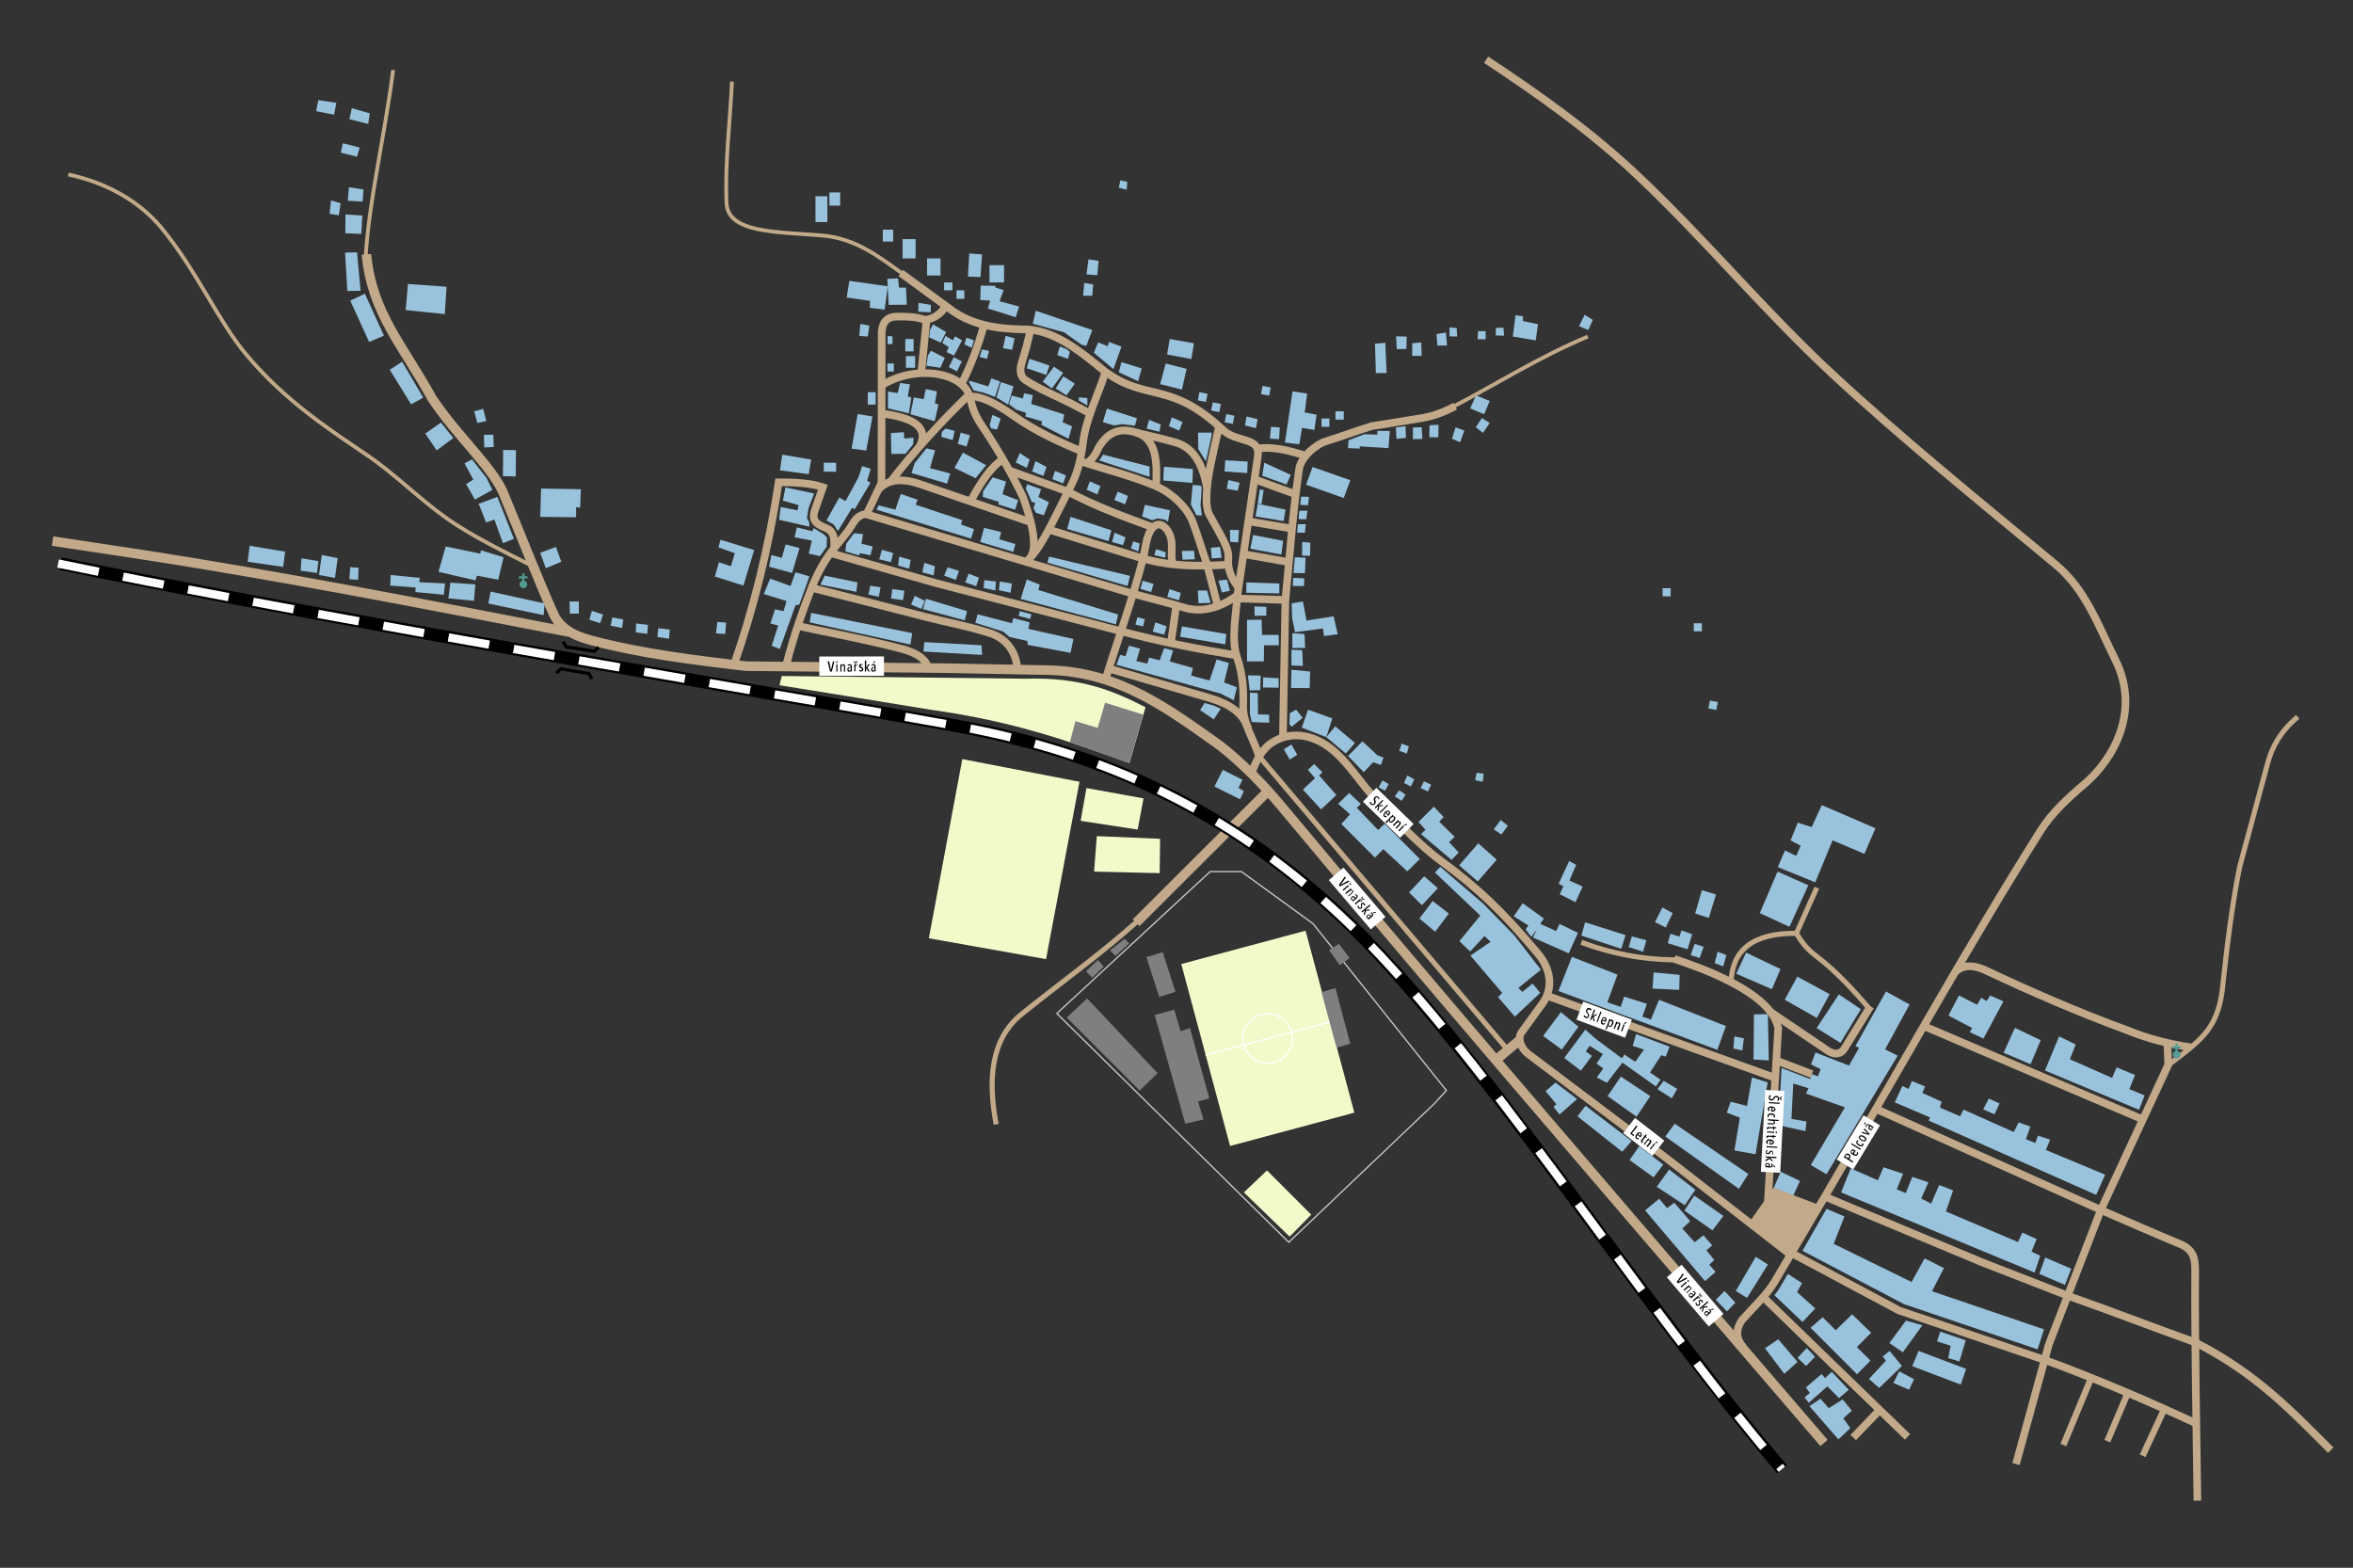 <?xml version="1.0" encoding="utf-8"?>
<!-- Generator: Adobe Illustrator 24.0.0, SVG Export Plug-In . SVG Version: 6.00 Build 0)  -->
<svg version="1.2" baseProfile="tiny" id="Vrstva_1"
	 xmlns="http://www.w3.org/2000/svg" xmlns:xlink="http://www.w3.org/1999/xlink" x="0px" y="0px" viewBox="0 0 1048 698.3"
	 xml:space="preserve">
<rect x="0" y="0" width="1048" height="698.3" fill="#333333" stroke="none"/>
<g>
	
		<rect x="535.9" y="420.6" transform="matrix(0.966 -0.259 0.259 0.966 -100.484 161.871)" fill-rule="evenodd" fill="#F2FACA" width="57.3" height="83.9"/>
	
		<line fill="none" stroke="#FFFFFF" stroke-width="0.567" stroke-miterlimit="22.926" x1="592.2" y1="455.2" x2="536.9" y2="470"/>
	<path fill="none" stroke="#FFFFFF" stroke-width="0.567" stroke-miterlimit="22.926" d="M561.7,451.9c5.9-1.6,11.9,1.9,13.5,7.8
		c1.6,5.9-1.9,11.9-7.8,13.5c-5.9,1.6-11.9-1.9-13.5-7.8C552.3,459.5,555.8,453.5,561.7,451.9z"/>
	<path fill-rule="evenodd" fill="#F2FACA" d="M347.2,305.2c0.3-1.4,0.6-2.7,1-4.1c36.3,0.4,72.5,0.8,108.8,1.2
		c24.6-0.8,39.3,5.6,53.2,12.7c-2.4,8.3-4.8,16.6-7.2,24.9c-25.5-9.3-51.1-18.6-88-23.7C392.4,312.5,369.8,308.8,347.2,305.2"/>
	<polygon fill-rule="evenodd" fill="#7F7F7F" points="479,321.2 476.5,330.6 502.9,339.9 509.2,318.3 492.2,313 488.9,324.2 	"/>
	<polygon fill-rule="evenodd" fill="#F2FACA" points="480.8,348.2 428.6,338.1 413.7,417.9 465.9,427.2 	"/>
	<polygon fill-rule="evenodd" fill="#F2FACA" points="509.3,355.6 483.9,351 481.3,365.6 506.7,369.5 	"/>
	<polygon fill-rule="evenodd" fill="#F2FACA" points="516.7,373.6 488.5,372.4 487.3,388.2 516.5,388.9 	"/>
	<polygon fill-rule="evenodd" fill="#F2FACA" points="584,541 564.3,521.3 554,531.1 574.4,550.8 	"/>
	<polygon fill="none" stroke="#CCCCCC" stroke-width="0.567" stroke-miterlimit="22.926" points="574,553.3 470.7,451.4 
		539,388.2 552.9,388.2 584.8,411.4 644.2,485.7 638.7,491.7 	"/>
	<polygon fill-rule="evenodd" fill="#7F7F7F" points="484.2,444.7 475.1,453.2 507.6,485.7 515.6,478 	"/>
	<polygon fill-rule="evenodd" fill="#7F7F7F" points="523,449.7 514.3,452.1 527.9,500.5 536,498.6 533.6,490.6 538.6,489.2 
		530,457.9 525.8,459.3 	"/>
	<polygon fill-rule="evenodd" fill="#7F7F7F" points="517.9,424.1 510.6,426.3 516.3,444 523.5,441.8 	"/>
	<polygon fill-rule="evenodd" fill="#7F7F7F" points="491.6,430.5 489,427.6 483.7,432.6 486.5,435.5 	"/>
	<polygon fill-rule="evenodd" fill="#7F7F7F" points="496.8,425.8 494.4,423.3 500.9,418.1 502.9,420.2 	"/>
	<polygon fill-rule="evenodd" fill="#7F7F7F" points="594.8,440.1 588.6,441.9 595.3,466.6 601.4,464.9 	"/>
	<polygon fill-rule="evenodd" fill="#7F7F7F" points="596.7,429.9 592,423.2 596.3,420.4 601.1,426.7 	"/>
	<polygon fill-rule="evenodd" fill="#99C3DD" points="553.4,347.3 544.6,342.9 540.9,350.3 552.3,356 554,352.4 551.6,350.9 	"/>
	<polygon fill-rule="evenodd" fill="#99C3DD" points="805.4,394.3 791.7,388.2 783.8,406.7 797,412.8 	"/>
	<polygon fill-rule="evenodd" fill="#99C3DD" points="800,381.2 795,378.8 791.8,386.2 808.5,393 816.2,374.3 830.4,380.3 
		835.3,368.9 811.4,358.6 806.9,368.4 800.7,366.4 797.5,374.3 802,376.7 	"/>
	<polygon fill-rule="evenodd" fill="#99C3DD" points="242.6,268.8 218.5,263.5 217.5,268.8 242.1,274 	"/>
	<polygon fill-rule="evenodd" fill="#99C3DD" points="214.2,245.1 224.3,248.2 221.9,258.2 212.4,256.4 211.8,258.5 195.3,254.7 
		198.5,243.4 213.9,246.6 	"/>
	<polygon fill-rule="evenodd" fill="#99C3DD" points="211.7,260.3 200.6,259.5 199.7,266.5 211.1,267.6 	"/>
	<polygon fill-rule="evenodd" fill="#99C3DD" points="186.7,259.3 198.2,259.9 197.7,264.9 185,263.7 185.1,261.7 173.8,260.8 
		174,256.1 187,257.4 	"/>
	<polygon fill-rule="evenodd" fill="#99C3DD" points="159.7,252.9 156,252.6 155.6,258 159.5,258.2 	"/>
	<polygon fill-rule="evenodd" fill="#99C3DD" points="143.3,247.2 150.4,248.6 149.2,257.4 142.1,256.1 	"/>
	<polygon fill-rule="evenodd" fill="#99C3DD" points="133.9,254.2 141.2,255.2 141.8,249.9 134.3,248.7 	"/>
	<polygon fill-rule="evenodd" fill="#99C3DD" points="111.2,243.1 127,245.7 126.1,252.5 110.3,250.2 	"/>
	<polygon fill-rule="evenodd" fill="#99C3DD" points="228.9,240 224,241.9 220.2,231.4 216.5,232.7 213.2,224.4 221.5,221.3 	"/>
	<polygon fill-rule="evenodd" fill="#99C3DD" points="211.5,222.5 219.3,218.2 216.7,212.9 210.2,204.6 206.9,206.4 210.8,213.6 
		207.6,215.6 	"/>
	<polygon fill-rule="evenodd" fill="#99C3DD" points="189.4,193.1 196.4,188.2 201.9,195.1 194.5,200.6 	"/>
	<polygon fill-rule="evenodd" fill="#99C3DD" points="173.6,164.7 179.1,161.1 188.5,177.1 183.1,180.1 	"/>
	<polygon fill-rule="evenodd" fill="#99C3DD" points="156,133.9 162.5,130.8 171,149.5 164.4,152.3 	"/>
	<polygon fill-rule="evenodd" fill="#99C3DD" points="153.7,112.5 159,112.4 160.6,129.5 154.7,129.6 	"/>
	<polygon fill-rule="evenodd" fill="#99C3DD" points="198.9,127.7 181.7,126.5 180.7,138.1 198.1,139.9 	"/>
	<polygon fill-rule="evenodd" fill="#99C3DD" points="215.2,182.1 211.2,183.2 212.6,188.4 216.6,187.5 	"/>
	<polygon fill-rule="evenodd" fill="#99C3DD" points="219.7,193.6 215.5,193.7 215.7,199.3 219.9,199.1 	"/>
	<polygon fill-rule="evenodd" fill="#99C3DD" points="229.8,200.5 224.1,200.4 224,212.1 229.7,212.2 	"/>
	<polygon fill-rule="evenodd" fill="#99C3DD" points="258.7,217.9 241,217.6 240.6,230.2 256.6,230.4 256.6,225.9 258.4,226.1 	"/>
	<polygon fill-rule="evenodd" fill="#99C3DD" points="247.6,243.6 240.6,246.2 243.1,253.1 250,250.2 	"/>
	<polygon fill-rule="evenodd" fill="#99C3DD" points="257.8,267.9 253.7,267.9 253.8,273.3 257.8,273.3 	"/>
	<polygon fill-rule="evenodd" fill="#99C3DD" points="268.6,273.7 263.6,272.1 262.5,276 267.3,277.6 	"/>
	<polygon fill-rule="evenodd" fill="#99C3DD" points="277.6,275.9 272.7,275 272,278.7 277.1,279.7 	"/>
	<polygon fill-rule="evenodd" fill="#99C3DD" points="288.6,278.3 283.3,277.7 283.2,281.7 288.3,282.3 	"/>
	<polygon fill-rule="evenodd" fill="#99C3DD" points="298.3,280.4 293.2,279.8 292.8,283.7 298,284.5 	"/>
	<path fill-rule="evenodd" fill="#529C93" d="M235,256.6v1h-1.5v1c0.7,0.2,1.3,0.9,1.3,1.7c0,1-0.8,1.7-1.7,1.7
		c-0.9,0-1.7-0.8-1.7-1.7c0-0.8,0.5-1.4,1.2-1.6v-1h-1.5v-1h1.5v-1.3h1v1.3H235z"/>
	<polygon fill-rule="evenodd" fill="#99C3DD" points="793.1,521.9 790,529.1 798.7,532.5 801.7,526 	"/>
	<polygon fill-rule="evenodd" fill="#99C3DD" points="821.7,493.2 806.5,518.9 813.5,523 845.2,470.2 839.6,467.4 850.5,447.4 
		840,441.6 826.4,465.9 828,466.7 823.5,474.6 808.6,468.8 806.6,474.1 810.9,476.2 809.7,479.4 807,478.4 806.2,480.6 793.5,475.7 
		792.1,501.2 804.1,503.8 804.6,499.5 797.9,498.4 798.7,482.6 805.5,484.7 804.4,487.1 	"/>
	<polygon fill-rule="evenodd" fill="#99C3DD" points="828.8,449.5 819,442.9 809.1,457.9 819.7,464.5 	"/>
	<polygon fill-rule="evenodd" fill="#99C3DD" points="800.5,435 814.9,442.8 809.2,453.4 794.9,445.3 	"/>
	<polygon fill-rule="evenodd" fill="#99C3DD" points="793,431.6 777.7,424.3 773.3,433.7 789.2,440.6 	"/>
	<polygon fill-rule="evenodd" fill="#99C3DD" points="768.9,425.4 765,423.9 763.7,429 767.5,430.4 	"/>
	<polygon fill-rule="evenodd" fill="#99C3DD" points="758.8,421.7 754.8,420.4 753,425.4 757,426.7 	"/>
	<polygon fill-rule="evenodd" fill="#99C3DD" points="753.7,416.1 748.9,414.4 748,417.2 744,415.9 742.8,420.1 751.6,422.8 	"/>
	<polygon fill-rule="evenodd" fill="#99C3DD" points="740.4,404.2 745,406.7 741.9,413.1 737.1,410.7 	"/>
	<polygon fill-rule="evenodd" fill="#99C3DD" points="764.3,398.4 758,396.5 755,406.9 761.1,408.8 	"/>
	<polygon fill-rule="evenodd" fill="#99C3DD" points="733.3,418.8 726.8,417.1 725.4,421.8 731.8,423.9 	"/>
	<polygon fill-rule="evenodd" fill="#99C3DD" points="724,416.5 706,410.8 704.3,416.7 722.1,422.6 	"/>
	<polygon fill-rule="evenodd" fill="#99C3DD" points="702,385.2 698.9,383.5 694.2,393.6 696.3,394.7 694.7,398.3 701.7,401.8 
		704.9,394.9 699,392.2 	"/>
	<polygon fill-rule="evenodd" fill="#99C3DD" points="687.6,409.1 678.2,402.3 674.2,408.1 680.7,412.2 679.5,414 682.1,417.3 
		684.5,413.9 682.8,417.6 698.7,424.6 702.8,415.5 694.6,411.5 693.1,414.7 686,411.5 	"/>
	<polygon fill-rule="evenodd" fill="#99C3DD" points="658.4,375.6 649.9,385.4 658.2,392.6 666.6,382.9 	"/>
	<polygon fill-rule="evenodd" fill="#99C3DD" points="668.4,365.2 665.3,369.4 668.7,371.7 671.6,367.8 	"/>
	<polygon fill-rule="evenodd" fill="#99C3DD" points="634.9,369.6 632.9,371.5 646.5,383 649.7,379.7 645.4,375.1 647.9,372.7 
		641,366 643,363.9 638.6,359.3 631.8,366.1 	"/>
	<polygon fill-rule="evenodd" fill="#99C3DD" points="637.4,349.5 634.2,348 632.7,351 636,352.5 	"/>
	<polygon fill-rule="evenodd" fill="#99C3DD" points="660.8,344.6 657.7,344.2 657,347.5 660.4,348.2 	"/>
	<polygon fill-rule="evenodd" fill="#99C3DD" points="626,353.9 623.2,352 621.2,354.7 624.3,356.7 	"/>
	<polygon fill-rule="evenodd" fill="#99C3DD" points="629.9,347.1 626.8,345.4 625.3,348.7 628.4,350.3 	"/>
	<polygon fill-rule="evenodd" fill="#99C3DD" points="627.5,332.4 624.3,331.2 623.2,334.4 626.6,335.6 	"/>
	<polygon fill-rule="evenodd" fill="#99C3DD" points="618.5,349.2 615.7,347.6 614,350.7 616.9,352.2 	"/>
	<polygon fill-rule="evenodd" fill="#99C3DD" points="600.4,336.7 606.8,330.2 613.5,336.4 616.2,337.4 615,340.7 611.6,339.5 
		607.4,343.9 	"/>
	<polygon fill-rule="evenodd" fill="#99C3DD" points="594.7,323.5 590.7,328.3 599.4,335.6 603.5,330.9 	"/>
	<polygon fill-rule="evenodd" fill="#99C3DD" points="582.6,316.1 593.4,320 590.7,328.3 579.8,324.1 	"/>
	<polygon fill-rule="evenodd" fill="#99C3DD" points="580.2,319.7 577.3,316.1 574.5,317.6 574.3,322.5 575.3,323.7 	"/>
	<polygon fill-rule="evenodd" fill="#99C3DD" points="574.4,338.3 571.8,333.7 575.2,331.6 577.8,336.2 	"/>
	<polygon fill-rule="evenodd" fill="#99C3DD" points="589,344 585.3,340.3 582.5,342.9 585.7,346.6 580.3,351.7 588.4,360.5 
		595.2,354.1 587.5,345.4 	"/>
	<polygon fill-rule="evenodd" fill="#99C3DD" points="606.1,358.1 600.9,353.2 596,358 601.3,362.7 597.4,367 612.4,382 
		616.1,378.2 626.8,388.1 632.4,382.6 616.7,366.9 613.8,369.7 604.3,359.8 	"/>
	<polygon fill-rule="evenodd" fill="#99C3DD" points="640.4,395.6 634.3,390.3 627.6,397.5 633.3,403.2 	"/>
	<polygon fill-rule="evenodd" fill="#99C3DD" points="645.3,406.9 638.1,401.3 632.2,409.1 639.2,415 	"/>
	<polygon fill-rule="evenodd" fill="#99C3DD" points="639.1,388.6 641.5,386.1 660.6,402.5 674.4,416.6 686.3,431.9 676.3,440 
		678,441.8 682.6,438.1 686,442.2 674.7,452.8 667.2,444.1 669.1,442.3 654.9,425.6 663.9,419.5 661.2,416.9 654.8,423.8 650,419.2 
		659.3,407.8 	"/>
	<polygon fill-rule="evenodd" fill="#99C3DD" points="787.4,451.7 781.2,451.8 781,471.9 787.8,472.3 	"/>
	<polygon fill-rule="evenodd" fill="#99C3DD" points="776.7,462.5 772.5,461.6 772,467 776,467.9 	"/>
	<polygon fill-rule="evenodd" fill="#99C3DD" points="720.4,434.1 700.1,426.2 694.1,441.4 764.9,467.6 768.7,457 738.9,445.3 
		735.3,454.1 731.5,452.8 733.5,447.1 723.4,443.9 721.8,448.5 715.9,446.4 	"/>
	<polygon fill-rule="evenodd" fill="#99C3DD" points="748.1,434.2 736.5,433.1 736,440.3 747.9,440.9 	"/>
	<polygon fill-rule="evenodd" fill="#99C3DD" points="787.4,563.2 782,559.8 773.1,575 778.1,578.1 	"/>
	<polygon fill-rule="evenodd" fill="#99C3DD" points="772.9,580.2 768.1,575 764.2,578.9 769.2,584.1 	"/>
	<polygon fill-rule="evenodd" fill="#99C3DD" points="764.1,566.5 759.4,570.6 732.7,539.1 739,533.9 742.5,538.1 745.7,535.7 
		752.8,543.9 749.3,547.2 754.8,553.3 758.7,550.2 762.6,554.7 760,556.9 763.5,561.2 761.3,563.3 	"/>
	<polygon fill-rule="evenodd" fill="#99C3DD" points="750.2,539.2 754.6,532.5 767.6,541.6 762.7,548 	"/>
	<polygon fill-rule="evenodd" fill="#99C3DD" points="737.9,528.6 743.4,520.9 755.1,529.9 750.4,536.8 	"/>
	<polygon fill-rule="evenodd" fill="#99C3DD" points="740.8,518.7 730.1,510.5 725.8,516.7 736.5,524.4 	"/>
	<polygon fill-rule="evenodd" fill="#99C3DD" points="702.6,497.2 706.2,492.5 726.7,508.2 722.5,513 	"/>
	<polygon fill-rule="evenodd" fill="#99C3DD" points="688.4,486 692.8,482.2 702.4,489.5 694.6,496.4 691.9,493 693.2,491.8 	"/>
	<polygon fill-rule="evenodd" fill="#99C3DD" points="810.8,623 805.9,626.3 818.8,641.1 824.1,636.1 821,631.7 824.8,628.3 
		820.7,623.3 814.5,627.2 	"/>
	<polygon fill-rule="evenodd" fill="#99C3DD" points="806.1,620.4 803.7,622.4 805.6,624.8 813.9,617.5 819.1,622.7 823.4,619 
		815.8,611 812.9,613.8 811.3,612 804.3,618 	"/>
	<polygon fill-rule="evenodd" fill="#99C3DD" points="792,596.5 786.1,600.5 794.7,611.9 800.6,606.6 	"/>
	<polygon fill-rule="evenodd" fill="#99C3DD" points="804.7,600.4 800.6,604.8 804.4,608.4 808.4,604.3 	"/>
	<polygon fill-rule="evenodd" fill="#99C3DD" points="811.8,586.7 806.4,591.4 827.1,612.1 833.1,606 827,600 833.4,593.6 
		824.9,585.4 817.6,592.5 	"/>
	<polygon fill-rule="evenodd" fill="#99C3DD" points="800.4,575.5 808.5,582.8 802.8,588.8 790.3,576.9 792.2,574.4 796.3,567.4 
		802.6,571.5 	"/>
	<polygon fill-rule="evenodd" fill="#99C3DD" points="847.5,602.3 841.5,598.2 848.9,588.2 856.2,590.3 	"/>
	<polygon fill-rule="evenodd" fill="#99C3DD" points="847.1,608.4 841.6,601.7 838.5,604.2 840,606 832.4,614.2 837,618.2 	"/>
	<polygon fill-rule="evenodd" fill="#99C3DD" points="852.5,614.3 845.9,610.8 843.3,616 850.3,619 	"/>
	<polygon fill-rule="evenodd" fill="#99C3DD" points="875.7,609.7 854.5,601.7 851.7,608.5 873.3,616.7 	"/>
	<polygon fill-rule="evenodd" fill="#99C3DD" points="875.5,597 864.2,593.1 862.7,597.4 868.8,599.4 867.7,604.9 872.7,606.4 	"/>
	<polygon fill-rule="evenodd" fill="#99C3DD" points="813.5,538.4 802.8,557.1 848.1,580.9 907.5,601 910.4,592.1 860.5,575.1 
		865.8,564.8 857.2,560.5 851.4,571 816.7,554 821.5,541.8 	"/>
	<polygon fill-rule="evenodd" fill="#99C3DD" points="836.4,525.7 824.3,520.4 820,531.1 906.2,566.8 908.7,559.3 904.8,557.5 
		907.1,551.9 900.7,549 898.8,553.2 866.7,539.6 869.9,530.2 863.7,527.8 860.1,536.1 855.7,533.8 858.9,526.6 851.7,524.2 
		848.8,531.4 844.8,529.7 847.6,522.8 838.9,519.9 	"/>
	<polygon fill-rule="evenodd" fill="#99C3DD" points="922.5,565.1 910.9,560.1 908.3,567.4 919.7,572.3 	"/>
	<polygon fill-rule="evenodd" fill="#99C3DD" points="850.1,485 847.3,483.7 843.9,491 859.6,497.7 859,499.1 933.6,532.2 
		937.6,523.2 911.2,512.2 913.1,507.6 907.7,505.8 906.5,509.1 902.3,507.4 904.3,501.8 899.1,499.9 896.9,504.2 874.5,494.2 
		873,497.2 864,493.3 864.8,490.7 856.2,486.8 857.4,483.9 851.5,481.5 	"/>
	<polygon fill-rule="evenodd" fill="#99C3DD" points="872.5,443.4 867.8,452.3 878.4,457.9 877.3,459.7 883.4,462.6 892.3,446 
		886.4,443.4 884.8,445.9 882.4,444.4 880.6,447.5 	"/>
	<polygon fill-rule="evenodd" fill="#99C3DD" points="908.9,463.3 897.4,457.8 892.4,468.9 904.4,474 	"/>
	<polygon fill-rule="evenodd" fill="#99C3DD" points="924.5,465.2 917.1,461.6 910.8,476.8 952.7,494.3 955.2,487.9 948.4,485.1 
		950.9,478.8 942.7,475.4 940.7,480.1 921.9,471.8 	"/>
	<polygon fill-rule="evenodd" fill="#99C3DD" points="890.6,491.5 885.8,489.3 883.3,494.1 888.3,496.3 	"/>
	<rect x="740.5" y="262" fill-rule="evenodd" fill="#99C3DD" width="3.6" height="3.6"/>
	<rect x="754.4" y="277.6" fill-rule="evenodd" fill="#99C3DD" width="3.6" height="3.6"/>
	
		<rect x="761.2" y="312.7" transform="matrix(0.196 -0.981 0.981 0.196 304.936 1000.977)" fill-rule="evenodd" fill="#99C3DD" width="3.6" height="3.6"/>
	<polygon fill-rule="evenodd" fill="#99C3DD" points="703,457.3 695.2,450.8 687.3,461.4 695.6,467.5 	"/>
	<polygon fill-rule="evenodd" fill="#99C3DD" points="710.6,462.6 706.1,458.6 696.7,471.2 704.1,476.9 709,470.3 706.3,468.3 
		708,465.8 713.9,469.5 711.1,473.7 714.1,475.9 711.2,479.9 715.7,482.3 722.6,473.3 737.5,483.9 739.6,480.9 734.9,477.7 
		739.9,470 741.9,470.6 743.6,466.2 728.7,460.6 727.2,465.8 732.2,467.5 728.3,472.9 723.5,469.7 722.4,471.4 	"/>
	<polygon fill-rule="evenodd" fill="#99C3DD" points="747,485 741,481.4 738.2,485.1 744.6,489.2 	"/>
	<polygon fill-rule="evenodd" fill="#99C3DD" points="735,488.2 721.9,479.5 716,488.2 728.9,497.4 	"/>
	<polygon fill-rule="evenodd" fill="#99C3DD" points="778.7,522.9 745.9,500.5 741.7,506.2 774.5,529.5 	"/>
	<polygon fill-rule="evenodd" fill="#99C3DD" points="781.9,514.1 772.5,512.4 774.9,497.8 769.1,495.6 770.8,490.7 778.1,492.6 
		780.3,479.9 787.3,482.1 	"/>
	<polygon fill-rule="evenodd" fill="#99C3DD" points="583.5,299.1 575.2,298.3 575,306.4 583.3,306.5 	"/>
	<polygon fill-rule="evenodd" fill="#99C3DD" points="580,289.6 575.2,289.4 575.2,296.4 580.3,296.6 	"/>
	<polygon fill-rule="evenodd" fill="#99C3DD" points="581,282.4 575.6,282 575.6,288.6 581.3,288.6 	"/>
	<polygon fill-rule="evenodd" fill="#99C3DD" points="580.3,267.9 575.3,268.7 575.5,275.4 576.8,281.6 589.2,279.9 589.7,283.3 
		595.8,282.5 594,274.5 581.9,276.4 	"/>
	<polygon fill-rule="evenodd" fill="#99C3DD" points="576,257.4 580.9,257.6 580.8,261 575.8,261 	"/>
	<polygon fill-rule="evenodd" fill="#99C3DD" points="581.5,248.4 576.7,248.2 576.1,255.2 581.2,255.3 	"/>
	<polygon fill-rule="evenodd" fill="#99C3DD" points="583.6,241.7 580,241.4 579.9,247.5 583.5,247.5 	"/>
	<polygon fill-rule="evenodd" fill="#99C3DD" points="581.6,233.5 578.1,233.5 577.7,237.2 581.2,237.3 	"/>
	<polygon fill-rule="evenodd" fill="#99C3DD" points="582.3,227.5 578.7,227.5 578.4,231.2 581.8,231.3 	"/>
	<polygon fill-rule="evenodd" fill="#99C3DD" points="583,221.3 579.5,221.2 579.1,224.9 582.6,225 	"/>
	<polygon fill-rule="evenodd" fill="#99C3DD" points="601.4,213.9 584.6,208 581.7,215.9 598.5,221.8 	"/>
	<polygon fill-rule="evenodd" fill="#99C3DD" points="600.4,199.6 600.6,196.1 607.7,193.4 613.4,193.6 613.5,191.9 619,192 
		618.4,199.6 605.6,198.8 605.6,199.8 	"/>
	<polygon fill-rule="evenodd" fill="#99C3DD" points="622,195.5 621.7,190.4 626,189.8 626.2,195 	"/>
	<polygon fill-rule="evenodd" fill="#99C3DD" points="633.2,190.3 629.3,190.4 629.3,195.6 633.5,195.5 	"/>
	<polygon fill-rule="evenodd" fill="#99C3DD" points="640.7,189.2 636.7,189.4 636.6,194.7 640.6,194.8 	"/>
	<polygon fill-rule="evenodd" fill="#99C3DD" points="652.2,191.8 648.3,190.3 646.7,195.4 650.3,197 	"/>
	<polygon fill-rule="evenodd" fill="#99C3DD" points="663.5,178.6 657.4,176.1 654.8,181.9 661,184.5 	"/>
	<polygon fill-rule="evenodd" fill="#99C3DD" points="709.4,142.5 705.8,140.2 703.3,145.3 707.4,147 	"/>
	<polygon fill-rule="evenodd" fill="#99C3DD" points="678.3,140.9 675,140.4 673.8,149.9 684,151.6 685,144.4 678.3,143 	"/>
	<polygon fill-rule="evenodd" fill="#99C3DD" points="669.6,145.9 666.2,146.1 666.2,149.4 669.9,149.5 	"/>
	<polygon fill-rule="evenodd" fill="#99C3DD" points="661.7,147.5 658.3,147.5 658.1,151.1 661.7,151.1 	"/>
	<polygon fill-rule="evenodd" fill="#99C3DD" points="648.8,146.1 645.6,145.8 645.6,149.8 649,149.9 	"/>
	<polygon fill-rule="evenodd" fill="#99C3DD" points="644,148.1 639.8,148.8 640.2,153.9 644.5,153.9 	"/>
	<polygon fill-rule="evenodd" fill="#99C3DD" points="633,152.5 629,152.9 629,158.5 633.2,158.5 	"/>
	<polygon fill-rule="evenodd" fill="#99C3DD" points="626.5,149.9 621.8,149.8 622.1,155.5 626.4,155.4 	"/>
	<polygon fill-rule="evenodd" fill="#99C3DD" points="617,152.7 612.4,153.1 612.8,166.2 617.6,166.1 	"/>
	<polygon fill-rule="evenodd" fill="#99C3DD" points="582.2,175.3 575.7,174.3 572.3,197.1 578.7,197.9 579.9,190.6 585.4,191.5 
		586.4,184.7 581.1,183.7 	"/>
	<rect x="588.6" y="186.4" fill-rule="evenodd" fill="#99C3DD" width="3.5" height="3.7"/>
	<rect x="594.8" y="183.2" fill-rule="evenodd" fill="#99C3DD" width="3.7" height="3.7"/>
	
		<rect x="561.6" y="172.4" transform="matrix(0.192 -0.982 0.982 0.192 284.498 693.895)" fill-rule="evenodd" fill="#99C3DD" width="3.7" height="3.7"/>
	
		<rect x="545.4" y="185" transform="matrix(0.192 -0.982 0.982 0.192 259.057 688.151)" fill-rule="evenodd" fill="#99C3DD" width="3.7" height="3.7"/>
	
		<rect x="539.4" y="179.8" transform="matrix(0.192 -0.982 0.982 0.192 259.295 678.036)" fill-rule="evenodd" fill="#99C3DD" width="3.7" height="3.7"/>
	
		<rect x="533.4" y="175.2" transform="matrix(0.192 -0.982 0.982 0.192 259.028 668.486)" fill-rule="evenodd" fill="#99C3DD" width="3.7" height="3.7"/>
	<polygon fill-rule="evenodd" fill="#99C3DD" points="560.1,186.7 555.2,185.5 554.5,189.5 559.4,190.7 	"/>
	<polygon fill-rule="evenodd" fill="#99C3DD" points="570,190.4 566.1,190.1 565.6,195.4 569.7,195.6 	"/>
	<polygon fill-rule="evenodd" fill="#99C3DD" points="574.9,211.5 563.1,206.1 562.2,211.9 573,215.8 	"/>
	<polygon fill-rule="evenodd" fill="#99C3DD" points="562.8,218.2 561.1,218 560.2,224.4 561.9,224.4 	"/>
	<polygon fill-rule="evenodd" fill="#99C3DD" points="560.2,224.4 572.6,227 571.7,232.1 559.2,230 	"/>
	<polygon fill-rule="evenodd" fill="#99C3DD" points="571.5,240.9 558.1,238.3 556.9,244.4 570.7,247 	"/>
	<polygon fill-rule="evenodd" fill="#99C3DD" points="569.8,259.9 555.1,259.4 555.1,264 569.8,264.3 	"/>
	<polygon fill-rule="evenodd" fill="#99C3DD" points="564,270.3 558.7,270.1 558.8,274.3 564,274.2 	"/>
	<polygon fill-rule="evenodd" fill="#99C3DD" points="561.9,276 555.4,276.1 555.4,294.6 562.9,294.6 563,287.4 569.6,287.4 
		569.5,282.8 562.1,282.8 	"/>
	<polygon fill-rule="evenodd" fill="#99C3DD" points="561.5,300.9 555.8,300.8 556.6,307.5 561.3,307.4 	"/>
	<polygon fill-rule="evenodd" fill="#99C3DD" points="560.2,308.7 556.7,308.5 556.7,318 557.5,321.6 565.3,321.9 565.2,318.3 
		560.3,318.2 	"/>
	<polygon fill-rule="evenodd" fill="#99C3DD" points="569.5,302.1 562.6,301.7 562.5,306.2 569.5,306.3 	"/>
	<polygon fill-rule="evenodd" fill="#99C3DD" points="540.9,314.4 536.5,313.1 534.5,316.3 540.6,320.4 543.7,315.7 	"/>
	<polygon fill-rule="evenodd" fill="#99C3DD" points="545.2,304 550.9,306.1 549.5,311.9 543.6,308.9 497.3,296.1 498.9,291.7 
		501.3,292.3 502.8,287.6 507.8,288.9 506.1,294.4 511,295.6 511.8,292.9 516.5,294.1 518.5,288.7 522.5,289.7 521,294.6 
		531.3,297.5 530.5,300.9 538.7,303.1 541.9,293.7 547.3,295.3 	"/>
	<polygon fill-rule="evenodd" fill="#99C3DD" points="546.2,282.4 526.4,279 525.6,283.6 545.7,287 	"/>
	<polygon fill-rule="evenodd" fill="#99C3DD" points="519.6,279 514.6,277.2 513.4,281.3 518.5,282.7 	"/>
	<polygon fill-rule="evenodd" fill="#99C3DD" points="509.9,275.8 506.6,274.9 505.7,278.2 509.1,279 	"/>
	
		<rect x="509.1" y="258.9" transform="matrix(0.287 -0.958 0.958 0.287 113.768 675.697)" fill-rule="evenodd" fill="#99C3DD" width="3.8" height="5"/>
	<polygon fill-rule="evenodd" fill="#99C3DD" points="525.9,264.1 520.9,262.4 519.9,265.8 525.1,267.4 	"/>
	<polygon fill-rule="evenodd" fill="#99C3DD" points="537.6,263 533.5,263 533.8,268.7 539.2,268.5 	"/>
	<polygon fill-rule="evenodd" fill="#99C3DD" points="546.5,258.2 542.7,258.6 544.2,263.9 547.8,263.1 	"/>
	<polygon fill-rule="evenodd" fill="#99C3DD" points="543.4,243.6 539.3,244 539.7,248.7 544.1,248.4 	"/>
	<polygon fill-rule="evenodd" fill="#99C3DD" points="551.8,236.1 547.8,236 547.9,241.3 551.5,241.6 	"/>
	<polygon fill-rule="evenodd" fill="#99C3DD" points="531.8,245.3 526.4,245.4 526.7,249.3 532.1,249.1 	"/>
	<polygon fill-rule="evenodd" fill="#99C3DD" points="519.2,246 514.9,244.6 514.1,247.3 519,248.4 	"/>
	<polygon fill-rule="evenodd" fill="#99C3DD" points="507.6,242.1 504.7,241.1 503.7,244.3 507,245.6 	"/>
	<polygon fill-rule="evenodd" fill="#99C3DD" points="521.1,227.3 509.9,224.9 508.7,230 513.1,231.7 515.6,230.9 519,231.5 
		520.2,232.4 	"/>
	<polygon fill-rule="evenodd" fill="#99C3DD" points="502.4,220.9 497.8,219 496.3,222.7 501.1,224.6 	"/>
	<polygon fill-rule="evenodd" fill="#99C3DD" points="534.7,216.3 531.2,216 530.4,224.7 532.9,229.5 535.3,229.6 534.7,225.1 
		535.2,217.1 	"/>
	<polygon fill-rule="evenodd" fill="#99C3DD" points="531.3,208.9 518.4,207.9 518.1,214 531.1,215.1 	"/>
	<polygon fill-rule="evenodd" fill="#99C3DD" points="539.7,192.7 533.6,192.7 533.7,200 537.1,205.5 539.6,194.1 	"/>
	<polygon fill-rule="evenodd" fill="#99C3DD" points="526.7,188 521.9,185.9 520.6,189.8 525.2,191.8 	"/>
	<polygon fill-rule="evenodd" fill="#99C3DD" points="517,189.1 511.8,187 510.7,190.9 516.4,192.3 	"/>
	<polygon fill-rule="evenodd" fill="#99C3DD" points="493,182 491.2,188 496.2,189.5 499.8,188.9 505.5,189.6 506.4,186.3 	"/>
	<polygon fill-rule="evenodd" fill="#99C3DD" points="663.5,188.4 660,186.2 657.3,190.3 660.5,192.8 	"/>
	<polygon fill-rule="evenodd" fill="#99C3DD" points="528.5,164.3 519.2,161.9 516.7,171.1 526.4,173.5 	"/>
	<polygon fill-rule="evenodd" fill="#99C3DD" points="531.8,152.9 521,151 519.8,157.9 530.6,159.9 	"/>
	<polygon fill-rule="evenodd" fill="#99C3DD" points="508.5,164.1 499.5,161.3 498.3,165.8 506.9,169.8 	"/>
	<polygon fill-rule="evenodd" fill="#99C3DD" points="489.1,152.5 487.2,157.1 495.9,164.4 499.5,154.4 493.9,152.3 493.4,154.2 	
		"/>
	<polygon fill-rule="evenodd" fill="#99C3DD" points="483.8,154.1 486.5,147 461.3,138.4 460,144.2 473.9,148 481.7,153.5 	"/>
	<polygon fill-rule="evenodd" fill="#99C3DD" points="486.9,126.7 482.9,126 482.4,131.7 486.5,131.7 	"/>
	<polygon fill-rule="evenodd" fill="#99C3DD" points="489.3,116.2 484.8,115.5 483.9,122.2 488.7,122.6 	"/>
	<polygon fill-rule="evenodd" fill="#99C3DD" points="443.4,128.1 443.3,127.3 436.8,127.2 436.6,133.6 441,133.9 440,137.4 
		452.4,141.3 453.9,136.5 445.2,134.2 447,129.2 	"/>
	<polygon fill-rule="evenodd" fill="#99C3DD" points="437.4,113.3 431.7,112.9 431.1,123.2 436.7,123.4 	"/>
	<rect x="393.2" y="102.3" fill-rule="evenodd" fill="#99C3DD" width="4.6" height="5.3"/>
	<rect x="402" y="106.5" fill-rule="evenodd" fill="#99C3DD" width="5.8" height="8.6"/>
	<rect x="412.9" y="115.1" fill-rule="evenodd" fill="#99C3DD" width="6" height="7.6"/>
	<rect x="420.5" y="125.8" fill-rule="evenodd" fill="#99C3DD" width="3.7" height="3.5"/>
	<rect x="426" y="129.3" fill-rule="evenodd" fill="#99C3DD" width="3.5" height="3.8"/>
	<rect x="440.7" y="118.1" fill-rule="evenodd" fill="#99C3DD" width="6.5" height="7.7"/>
	<rect x="369.4" y="85.7" fill-rule="evenodd" fill="#99C3DD" width="4.8" height="5.9"/>
	<rect x="363.2" y="87.4" fill-rule="evenodd" fill="#99C3DD" width="5.3" height="11.5"/>
	<rect x="403.2" y="151" fill-rule="evenodd" fill="#99C3DD" width="3.7" height="5.5"/>
	<rect x="403.5" y="158.6" fill-rule="evenodd" fill="#99C3DD" width="4.1" height="5.2"/>
	<rect x="386.5" y="174.7" fill-rule="evenodd" fill="#99C3DD" width="3.5" height="5.5"/>
	<polygon fill-rule="evenodd" fill="#99C3DD" points="403.9,135.7 395.8,135.8 395.2,124.2 400,124 400.4,128.1 403.5,128.1 	"/>
	<polygon fill-rule="evenodd" fill="#99C3DD" points="395.4,127.5 378.3,125.1 377.1,132.5 387.5,134 387.4,137.1 394,137.9 	"/>
	<polygon fill-rule="evenodd" fill="#99C3DD" points="414.6,135.8 409.1,134.9 409,138.8 414.5,139.1 	"/>
	<polygon fill-rule="evenodd" fill="#99C3DD" points="421.4,147.9 415.6,144.5 414.2,147 413.9,150.3 419,152.6 	"/>
	<polygon fill-rule="evenodd" fill="#99C3DD" points="424.4,151.6 421.1,149.6 419.7,152.8 422.6,154.6 421.6,156.8 424.9,158.4 
		428.5,151.6 425.4,149.8 	"/>
	<polygon fill-rule="evenodd" fill="#99C3DD" points="433.8,151.6 430.5,150.4 429.5,153.4 432.8,154.9 	"/>
	<polygon fill-rule="evenodd" fill="#99C3DD" points="440.5,156.3 437.4,155.6 436.3,159 439.6,159.8 	"/>
	<polygon fill-rule="evenodd" fill="#99C3DD" points="451.9,150.7 447.9,149.6 446.7,155.1 450.8,155.8 	"/>
	<polygon fill-rule="evenodd" fill="#99C3DD" points="428.4,161 424.8,159.1 422.6,163.5 426.2,165.4 	"/>
	<polygon fill-rule="evenodd" fill="#99C3DD" points="420.8,159.4 414.6,156.2 413.3,158.3 412.6,162.9 418.8,163.8 	"/>
	<polygon fill-rule="evenodd" fill="#99C3DD" points="397.5,149.8 395.3,149.7 395.4,153.3 397.5,153.2 	"/>
	<polygon fill-rule="evenodd" fill="#99C3DD" points="387.2,145 383.2,144.3 382.7,149.6 386.5,149.9 	"/>
	<polygon fill-rule="evenodd" fill="#99C3DD" points="398.1,161.9 395.2,161.9 395.3,165.5 398.1,165.5 	"/>
	<polygon fill-rule="evenodd" fill="#99C3DD" points="399.8,175.1 395.5,174.4 395.5,181.9 404.8,184.1 405.9,177 404.3,176.6 
		405.3,171.2 400.9,170.6 	"/>
	<polygon fill-rule="evenodd" fill="#99C3DD" points="411.4,177.8 407,177 405.5,184.5 416.3,187.6 418,180.2 416.4,179.6 
		417.3,174.3 412.3,173.3 	"/>
	<polygon fill-rule="evenodd" fill="#99C3DD" points="425.2,191.9 421.2,190.9 419.5,192.3 419.3,194.6 424.3,196 	"/>
	<polygon fill-rule="evenodd" fill="#99C3DD" points="432,193.9 427.9,192.7 426.6,197.7 430.5,198.9 	"/>
	<polygon fill-rule="evenodd" fill="#99C3DD" points="407.3,206.4 412.6,199.7 416.5,200.6 414.2,208.5 423.2,210.9 421.8,215.4 
		406,210.7 	"/>
	<polygon fill-rule="evenodd" fill="#99C3DD" points="402.7,195.3 406.9,195 406.7,197.9 403.3,202.1 397,202.2 396.8,192.9 
		402.6,192.5 	"/>
	<polygon fill-rule="evenodd" fill="#99C3DD" points="439.2,207.2 428.9,201.6 425.1,208.4 434.5,213 	"/>
	<polygon fill-rule="evenodd" fill="#99C3DD" points="445.7,186.4 442,184.8 440.8,189.2 441.4,190.8 444.1,191.3 	"/>
	<polygon fill-rule="evenodd" fill="#99C3DD" points="458.6,204.7 454.2,201.8 452.4,206 457.3,208.4 	"/>
	<polygon fill-rule="evenodd" fill="#99C3DD" points="466.1,208 461.2,205.4 459.7,210 464.7,212 	"/>
	<polygon fill-rule="evenodd" fill="#99C3DD" points="474.8,211.8 469.9,209.7 468.7,213.4 473.5,215.3 	"/>
	<polygon fill-rule="evenodd" fill="#99C3DD" points="490.1,216.5 485.4,214.4 484,218.1 488.8,220.2 	"/>
	<polygon fill-rule="evenodd" fill="#99C3DD" points="512,207.8 491.3,202.5 489.6,205.1 512,212.4 	"/>
	<polygon fill-rule="evenodd" fill="#99C3DD" points="495,236.2 476.8,230.2 475.3,235.6 493.7,241 	"/>
	<polygon fill-rule="evenodd" fill="#99C3DD" points="501.3,239.3 496.4,237.3 495.3,241.4 500.2,242.8 	"/>
	<polygon fill-rule="evenodd" fill="#99C3DD" points="503.3,256.5 467.2,247.9 466.5,250.6 502.2,261 	"/>
	<polygon fill-rule="evenodd" fill="#99C3DD" points="453.7,274.3 454.2,272.2 459.4,273.6 458.8,275.7 	"/>
	<polygon fill-rule="evenodd" fill="#99C3DD" points="450.7,277.6 435.4,273.6 434.4,277.4 446.8,281.3 449.6,283.7 457.6,285.5 
		457.7,287.2 476.8,290.8 478.1,284.6 458,280.1 458.6,277.2 451.3,275.3 	"/>
	<polygon fill-rule="evenodd" fill="#99C3DD" points="463.1,260.4 457.3,258.1 454.6,266.8 497,278.1 498,273.7 462.5,262.8 	"/>
	<polygon fill-rule="evenodd" fill="#99C3DD" points="450.7,259.9 445.3,259 444.9,262.9 450.1,264 	"/>
	<polygon fill-rule="evenodd" fill="#99C3DD" points="443.6,259 438.4,258.4 438.1,261.9 443.3,263 	"/>
	<polygon fill-rule="evenodd" fill="#99C3DD" points="436,257.3 431.4,255.5 429.9,259.4 434.8,261.1 	"/>
	<polygon fill-rule="evenodd" fill="#99C3DD" points="427.1,254.3 422.1,252.7 420.5,256.4 425.7,258.3 	"/>
	<polygon fill-rule="evenodd" fill="#99C3DD" points="416.4,252.2 411.7,250.7 410.8,254.9 415.8,256.3 	"/>
	<polygon fill-rule="evenodd" fill="#99C3DD" points="405.6,249.4 400.5,247.9 400,251.9 404.9,253.3 	"/>
	<polygon fill-rule="evenodd" fill="#99C3DD" points="397.8,246.3 392.8,244.9 391.6,249.1 396.8,250.4 	"/>
	<polygon fill-rule="evenodd" fill="#99C3DD" points="384.4,237.9 383.7,242.2 388.7,243.4 387.7,247.3 382.9,246.4 382.7,247.4 
		376.5,245.6 376.9,242.2 380.4,237.5 	"/>
	<polygon fill-rule="evenodd" fill="#99C3DD" points="367.3,256.4 381.9,259.4 381.4,263.6 365.4,260.4 	"/>
	<polygon fill-rule="evenodd" fill="#99C3DD" points="392.2,261.6 387.6,260.9 386.8,264.8 391.4,265.8 	"/>
	<polygon fill-rule="evenodd" fill="#99C3DD" points="402.8,263.1 397.4,262.4 396.9,266.6 402.2,267.3 	"/>
	<polygon fill-rule="evenodd" fill="#99C3DD" points="411.9,267.6 407.4,265.4 405.8,269.3 410.4,271.2 	"/>
	<polygon fill-rule="evenodd" fill="#99C3DD" points="430.7,272.2 412.4,266.7 411.1,271.3 429.7,276.3 	"/>
	<polygon fill-rule="evenodd" fill="#99C3DD" points="437.2,287.4 411.7,286 411.3,290.2 437.4,291.7 	"/>
	<polygon fill-rule="evenodd" fill="#99C3DD" points="405.5,287.1 406.3,282 361.3,273 360.6,277.2 	"/>
	<polygon fill-rule="evenodd" fill="#99C3DD" points="360.5,256.7 354.3,254.9 352.1,261 343,257.7 340.2,264.6 350.3,267.7 
		349,272.2 345.2,271.4 343.1,277.7 346.6,278.6 343.7,287.6 347.3,289.1 354.3,269.6 356,269.3 	"/>
	<polygon fill-rule="evenodd" fill="#99C3DD" points="348.2,248.5 343.6,247.2 342.5,252.4 352.8,255.2 356.1,244.1 349.9,242.5 	
		"/>
	<polygon fill-rule="evenodd" fill="#99C3DD" points="335.9,245 320.9,240.4 320,243.8 327.3,246.4 325.5,252.2 320.2,250.4 
		318.4,256.8 331.1,260.8 	"/>
	<polygon fill-rule="evenodd" fill="#99C3DD" points="323.4,277.3 319.5,277 318.9,282.1 323,282.4 	"/>
	<polygon fill-rule="evenodd" fill="#99C3DD" points="552.1,215 547.1,213.8 546.4,217.7 551.3,218.6 	"/>
	<polygon fill-rule="evenodd" fill="#99C3DD" points="555.7,205.6 545.7,205 545.4,210 555.5,210.7 	"/>
	<polygon fill-rule="evenodd" fill="#99C3DD" points="448.1,214.5 442.1,212.6 437.9,218.8 437.7,221.3 444.8,223.5 444.7,224.7 
		452.1,227 453.5,222.8 446.5,220.1 	"/>
	<polygon fill-rule="evenodd" fill="#99C3DD" points="463.7,217.9 457.5,215.7 456.9,217.6 459.5,223.5 461.1,224 460.3,226.3 
		461.4,228.4 464.9,229.5 467.2,223.7 462.5,221.4 	"/>
	<polygon fill-rule="evenodd" fill="#99C3DD" points="445.9,237 438.3,235.1 436.6,241.4 451.3,245.8 452.2,242.3 445.1,240.2 	"/>
	<polygon fill-rule="evenodd" fill="#99C3DD" points="408.7,222.6 401.2,220 398.8,227 391.4,225.1 390.4,227 432.5,239.9 
		433.8,235.7 428,233.6 428.6,231.7 407.8,224.8 	"/>
	<polygon fill-rule="evenodd" fill="#99C3DD" points="475,155.5 472,154.3 470.9,158.2 475.7,159.8 476.5,156.7 	"/>
	<polygon fill-rule="evenodd" fill="#99C3DD" points="473.5,166.1 469.4,163.3 464.4,170 468.5,173 	"/>
	<polygon fill-rule="evenodd" fill="#99C3DD" points="458.5,159.8 467.4,162.8 466,167 457.3,164 	"/>
	<polygon fill-rule="evenodd" fill="#99C3DD" points="478.7,170.9 473.6,167.6 470.2,173 475,176.1 	"/>
	<polygon fill-rule="evenodd" fill="#99C3DD" points="484.3,177.3 480.5,177 480.5,178.4 484.3,180.6 	"/>
	<polygon fill-rule="evenodd" fill="#99C3DD" points="473.3,188.1 477.5,189.9 475.9,195.4 463.8,189.2 464.2,187.7 456.7,185.5 
		457,183.9 452.5,182.4 449.4,180 450.6,176.2 455.6,177.5 456.1,175.2 460,176 459.3,179.9 474,184.6 	"/>
	<polygon fill-rule="evenodd" fill="#99C3DD" points="451.4,172.1 445.8,170.2 443.8,177 449,180.2 	"/>
	<polygon fill-rule="evenodd" fill="#99C3DD" points="441.5,168.5 445.4,169.9 443.2,176.8 438.2,174.9 433.7,173.9 431.5,170.1 
		431.8,169.6 440.2,172.1 	"/>
	<polygon fill-rule="evenodd" fill="#99C3DD" points="387.8,208.8 384,207.6 382.3,212.7 376.6,223.2 373.8,221.6 368.1,231.8 
		371.3,233.6 373.2,236.5 379.5,226.2 380.7,226.8 387.7,215 386.2,214.1 	"/>
	<rect x="366.9" y="206.1" fill-rule="evenodd" fill="#99C3DD" width="5.5" height="4"/>
	<polygon fill-rule="evenodd" fill="#99C3DD" points="361.3,204.7 348.4,202.5 347.4,209.5 360.2,211.2 	"/>
	<polygon fill-rule="evenodd" fill="#99C3DD" points="388.6,185.5 382,184.4 379.3,199.8 385.8,200.7 	"/>
	<polygon fill-rule="evenodd" fill="#99C3DD" points="153.8,103.9 153.9,95.5 161.4,96 160.9,104.2 	"/>
	<polygon fill-rule="evenodd" fill="#99C3DD" points="151.7,90.5 147.4,89.3 146.8,95.2 150.9,95.9 	"/>
	<polygon fill-rule="evenodd" fill="#99C3DD" points="161.9,84.4 155.4,83.4 154.9,89.4 161.5,89.8 	"/>
	<polygon fill-rule="evenodd" fill="#99C3DD" points="160.2,65.7 152.7,63.8 151.8,68 159,69.8 	"/>
	<polygon fill-rule="evenodd" fill="#99C3DD" points="164.7,50.5 156.7,48.2 155.6,53.1 164,55.2 	"/>
	<polygon fill-rule="evenodd" fill="#99C3DD" points="149.8,45.8 141.8,44.6 140.8,49.5 148.8,51.1 	"/>
	<polygon fill-rule="evenodd" fill="#99C3DD" points="362.6,219.8 349.8,217.1 348.7,223 355.7,225 355.2,227.3 347.7,225.8 
		347,231.5 360.5,234.6 360.4,232.6 359.4,230.8 360.1,226.4 	"/>
	<polygon fill-rule="evenodd" fill="#99C3DD" points="362.3,235.2 361.9,236.6 354.9,234.9 353.9,239.3 361.6,240.8 360.2,246.6 
		365.2,247.7 368.2,243.5 368.3,239.4 366.8,237.9 	"/>
	<polygon fill-rule="evenodd" fill="#99C3DD" points="502.1,81 499,80.3 498.3,83.6 501.8,84.5 	"/>
	<polygon fill-rule="evenodd" fill="#C1A989" points="797.9,558.1 779.7,543.7 790,529.1 811.2,537.2 	"/>
	<polygon fill="none" stroke="#C1A989" stroke-width="0.216" stroke-miterlimit="22.926" points="797.9,558.1 779.7,543.7 
		790,529.1 811.2,537.2 	"/>
	<path fill="none" stroke="#C1A989" stroke-width="4.252" stroke-miterlimit="22.926" d="M23.4,241l41,6.2
		c58.3,9,123.5,21.6,188.9,34.3"/>
	<path fill="none" stroke="#C1A989" stroke-width="4.252" stroke-miterlimit="22.926" d="M163.2,113.3
		c2.5,26.3,16.1,40.2,29.2,64.1c11.5,17.3,28.1,31.7,32.3,43.5c7.3,17.5,14.1,35.2,21.8,52.5c2.4,5.4,7.3,9.3,16.8,11.8
		c22.3,5.9,45.6,8.8,69,11.5c29.7,0.3,59.5,0.6,89.2,0.9c15.2,0.3,30.5,0.6,45.7,0.9c31.5,0.7,53.6,17.6,76.2,33.6
		c10.3,8.1,19.2,17.3,27.4,27.1c66.7,80,134.2,158.3,202.1,237.5c13.2,15.3,26.3,30.7,39.5,46"/>
	<path fill="none" stroke="#C1A989" stroke-width="3.402" stroke-miterlimit="22.926" d="M557.4,344.5c1.9-5.5,4.6-10.8,9.1-13.7
		c9.1-5.9,20-3.4,28.7,4.7c6.9,6.4,11,13.7,17.6,20.5c9.1,9.3,18.7,19.9,29.2,27.6c16.4,12,28,23.2,43.1,41.3
		c5.5,6.6,7,15.2,1.8,22.2l-9.2,12.7c-2.1,2.9,0,7.4,2.9,9.6l61.4,46.3l56.3,43.8"/>
	<path fill="none" stroke="#C1A989" stroke-width="3.402" stroke-miterlimit="22.926" d="M776.4,600c-3-3.5-3.7-7.4-0.5-12.1
		c4.5-5.1,10.8-10.9,14.3-16.7l22.6-38.3c32-54.3,62.5-109.6,96.1-163c5.1-8,12.3-14.6,19.5-20.7c12.9-11,25.1-32.4,13.8-55.2
		c-7.8-15.7-13.3-31.5-26.7-42.6c-33.7-28-67.7-55.4-99.8-85.2c-29.9-27.8-56-59.3-85.7-87.4c-21.3-20.2-44.5-36.6-68.1-52.2"/>
	<path fill="none" stroke="#C1A989" stroke-width="3.402" stroke-miterlimit="22.926" d="M785.3,577.7
		c21.4,20.8,42.9,41.6,64.3,62.3"/>
	<path fill="none" stroke="#C1A989" stroke-width="3.402" stroke-miterlimit="22.926" d="M837.2,628c-3.9,4.1-7.9,8.2-11.8,12.3"
		/>
	<path fill="none" stroke="#C1A989" stroke-width="3.402" stroke-miterlimit="22.926" d="M797.9,558.1c16,8.5,31.9,17.1,47.9,25.6
		c21.9,7.4,43.8,14.9,65.7,22.3c22.8,8.4,45.2,18,67.3,28.3"/>
	<path fill="none" stroke="#C1A989" stroke-width="3.402" stroke-miterlimit="22.926" d="M812.8,533c23.3,9.7,46.6,19.5,69.9,29.2
		c13.1,5.1,26.2,10.2,39.3,15.3c18.8,6.6,37,13.7,55.8,20.4c27.7,14.2,43.3,31.1,60.3,48"/>
	<path fill="none" stroke="#C1A989" stroke-width="3.402" stroke-miterlimit="22.926" d="M835.5,493.9
		c33.8,15.2,67.7,30.4,101.5,45.6c11.3,4.9,22.6,9.9,34,14.6c5.8,2.4,6.7,6.4,6.7,11.3c-0.2,34.4,0.6,68.7,1,103"/>
	<path fill="none" stroke="#C1A989" stroke-width="3.402" stroke-miterlimit="22.926" d="M897.9,652.1
		c4.9-17.7,9.7-35.5,14.6-53.2c7.7-20,15.5-40,23.2-60c10-21.5,20-43.1,30-64.6c-0.1-3.3-0.2-6.6-0.4-9.9"/>
	<path fill="none" stroke="#C1A989" stroke-width="3.402" stroke-miterlimit="22.926" d="M870.8,432.9c2.6-2.3,6.4-4,13.6-0.7
		c20.4,9.6,41.1,18.6,62.3,26.4c10.5,4.3,20,6.5,29.2,7.9"/>
	<path fill="none" stroke="#C1A989" stroke-width="3.402" stroke-miterlimit="22.926" d="M856.8,457
		c32.5,13.9,65.1,27.8,97.6,41.6"/>
	
		<line fill="none" stroke="#C1A989" stroke-width="2.835" stroke-miterlimit="22.926" x1="931.4" y1="613.7" x2="919" y2="643.6"/>
	
		<line fill="none" stroke="#C1A989" stroke-width="2.835" stroke-miterlimit="22.926" x1="947.7" y1="620.4" x2="938.6" y2="641.9"/>
	
		<line fill="none" stroke="#C1A989" stroke-width="2.835" stroke-miterlimit="22.926" x1="964" y1="627.5" x2="954.3" y2="648.4"/>
	<path fill="none" stroke="#C1A989" stroke-width="2.268" stroke-miterlimit="22.926" d="M966.8,473.6
		c14.6-11.2,21.7-16.1,23.4-36.5c1.9-17.6,4.1-34.9,7.3-50.9c4.2-15.4,8.3-30.8,12.5-46.3c1.9-7.1,5.6-14.1,13.4-20.6"/>
	<path fill="none" stroke="#C1A989" stroke-width="3.402" stroke-miterlimit="22.926" d="M786.5,550.3l5.5-92.3
		c-1.2-6.1-6.6-13.1-21.1-20.6c-8.6-4.5-17-7.5-25.2-10.3"/>
	<line fill="none" stroke="#C1A989" stroke-width="3.402" stroke-miterlimit="22.926" x1="689" y1="443.5" x2="790.4" y2="480"/>
	<line fill="none" stroke="#C1A989" stroke-width="3.402" stroke-miterlimit="22.926" x1="791" y1="472.3" x2="807" y2="478.4"/>
	<path fill="none" stroke="#C1A989" stroke-width="3.402" stroke-miterlimit="22.926" d="M833.1,448.2L821.5,467
		c-1.6,2.6-4.4,3-7.4,1l-25.3-17.1"/>
	<path fill="none" stroke="#C1A989" stroke-width="2.268" stroke-miterlimit="22.926" d="M809.2,395.4l-9.1,20.3
		c-19.4-0.2-28.6,7.5-29.1,21.7"/>
	<path fill="none" stroke="#C1A989" stroke-width="2.268" stroke-miterlimit="22.926" d="M800.1,415.6c2.1,3.9,4.9,7.2,8.4,9.9
		c9.8,7.4,17.8,16.4,24.6,24.4"/>
	<path fill="none" stroke="#C1A989" stroke-width="2.268" stroke-miterlimit="22.926" d="M704.3,419.7c12.3,4.7,27.2,7.9,42.8,7.8
		"/>
	<path fill="none" stroke="#C1A989" stroke-width="3.402" stroke-miterlimit="22.926" d="M571.4,328.5c0.4-20.4,0.7-40.9,1.1-61.3
		c2-20,3.2-38.3,6.1-58.2c0.6-4.2,4.8-9.1,10.6-12c7.5-2.3,14.2-4.9,21.7-7.2c7-1.1,14.1-2.2,21.1-3.4c5.3-0.7,10.6-2.5,16.1-5.5"/>
	<path fill="none" stroke="#C1A989" stroke-width="3.402" stroke-miterlimit="22.926" d="M560.8,336.9c-2.4-7.7-7.3-14.6-7.1-22.7
		c0.2-6.5,0-13.2-2.7-21.3c-2.8-8.1-0.4-19.1,0.1-27.6l9.1-61.8c1.4-9.2-9-6-15.4-11.9c-23.8-22.3-33.7-12.4-52.5-26
		c-11.8-9.7-23.7-19.3-37.1-18.9c-11.7-0.3-22.9-2-32.4-9.3c-7.2-5.3-14.4-10.5-21.6-15.8"/>
	<path fill="none" stroke="#C1A989" stroke-width="3.402" stroke-miterlimit="22.926" d="M350,296.9c3.9-15.4,7.8-25.4,11.8-35.9
		c2.7-6.4,5.5-11.6,9.7-16.8c2.7-3.4,5.8-6.7,8.4-11.1c1.6-2.7,3.9-4.3,6.1-4c39.4,11.7,78.8,23.5,118.1,35.2
		c7.6,2.1,15.3,3.9,22.8,6.2c8.2,2.6,16.2,0.4,24.3-5.4"/>
	<path fill="none" stroke="#C1A989" stroke-width="3.402" stroke-miterlimit="22.926" d="M385.9,229.2c2.2-4.7,4.5-9.4,6.7-14.1
		c0-22.5,0.1-44.9,0.1-67.4c0.4-4.7,2.9-6.8,7.2-6.7c4.7,0,8.3,0.1,12.1,1.5c4.2-0.6,7.3-2.8,9.3-6.4"/>
	<path fill="none" stroke="#C1A989" stroke-width="3.402" stroke-miterlimit="22.926" d="M392.3,171.9c15.1-9.8,36.7-6.2,39.6,4.8
		c0.9,3.5,1.8,7.4,4.8,12c6.4,9.4,12.8,20,18.9,32.6c7.4,20.7,5.3,26.8,0.9,29"/>
	<path fill="none" stroke="#C1A989" stroke-width="1.701" stroke-miterlimit="22.926" d="M237.7,252.4
		c-12.7-6.5-27.5-13.5-39.1-21.8c-12.4-8.9-22.8-19.5-35-27.8c-17.5-11.9-36.5-24.2-53.7-44.6c-12.8-15.2-22.1-37.4-37.9-56.6
		C61.3,88.6,45.8,81,30.4,77.7"/>
	<path fill="none" stroke="#C1A989" stroke-width="1.701" stroke-miterlimit="22.926" d="M175.1,31.2
		c-4.1,31.5-10.7,57.6-12.3,83.9"/>
	<path fill="none" stroke="#C1A989" stroke-width="1.701" stroke-miterlimit="22.926" d="M401.4,121.5
		c-10.1-7.3-20.4-15.3-35.1-16.6c-20.2-1.7-42.1-1-42.7-14.4c-0.8-18.1,1.6-36.1,2.4-54.2"/>
	<path fill="none" stroke="#C1A989" stroke-width="1.701" stroke-miterlimit="22.926" d="M646.9,181.3
		c20.1-10.5,38.2-22.1,60.3-31.4"/>
	<path fill="none" stroke="#C1A989" stroke-width="2.268" stroke-miterlimit="22.926" d="M507.4,409.6
		c-16.9,15.2-34.9,28-52.4,42.1c-13.9,11.2-15,29.7-11.3,49.1"/>
	<line fill="none" stroke="#C1A989" stroke-width="4.252" stroke-miterlimit="22.926" x1="564.8" y1="352.3" x2="506" y2="411"/>
	<path fill="none" stroke="#C1A989" stroke-width="3.402" stroke-miterlimit="22.926" d="M326.9,296.1
		c8.6-24.7,15.4-51.6,19.9-81.3c7.4,0,14.5,0.4,19.7,2.2c-1.2,3.4-2.4,6.9-3.6,10.3c-1.7,4.9,1.3,6.4,5,7.9c4,1.6,3.7,5.4,3.6,9"/>
	<path fill="none" stroke="#C1A989" stroke-width="3.402" stroke-miterlimit="22.926" d="M391.2,218.1c3.9-4.4,10-5.4,18.5-2.5
		c16.5,5.7,32.9,11.3,49.4,17"/>
	<path fill="none" stroke="#C1A989" stroke-width="3.402" stroke-miterlimit="22.926" d="M446.8,204.6
		c-5.2,2.9-9.9,10.1-14.5,18.6"/>
	<path fill="none" stroke="#C1A989" stroke-width="3.402" stroke-miterlimit="22.926" d="M431.9,176.7c4.4-0.6,11.2,2.6,19.4,8.4
		c9.3,6.7,21.1,12.1,30.4,15.9"/>
	<path fill="none" stroke="#C1A989" stroke-width="3.402" stroke-miterlimit="22.926" d="M459,248.2c4.9-5,9.9-15.9,16.7-29.3
		c2.3-4.5,5.1-9.2,6.7-22c1.4-10.9,6.7-20.9,10-31.4"/>
	
		<line fill="none" stroke="#C1A989" stroke-width="3.402" stroke-miterlimit="22.926" x1="551.1" y1="266.6" x2="572.5" y2="267.2"/>
	
		<line fill="none" stroke="#C1A989" stroke-width="3.402" stroke-miterlimit="22.926" x1="553.9" y1="246.8" x2="574.2" y2="250.4"/>
	
		<line fill="none" stroke="#C1A989" stroke-width="3.402" stroke-miterlimit="22.926" x1="556" y1="232.2" x2="575.7" y2="235.5"/>
	
		<line fill="none" stroke="#C1A989" stroke-width="3.402" stroke-miterlimit="22.926" x1="558.8" y1="213.5" x2="577.2" y2="220.2"/>
	<path fill="none" stroke="#C1A989" stroke-width="3.402" stroke-miterlimit="22.926" d="M560.1,199.8c6-0.9,12.5,0.3,21.4,3.2"/>
	<path fill="none" stroke="#C1A989" stroke-width="3.402" stroke-miterlimit="22.926" d="M396.6,214.6c10.8-14,22.7-26.9,35-38.8"
		/>
	<path fill="none" stroke="#C1A989" stroke-width="3.402" stroke-miterlimit="22.926" d="M392.7,184.2c13,1.7,21.2,5.4,17.1,14.4"
		/>
	<path fill="none" stroke="#C1A989" stroke-width="3.402" stroke-miterlimit="22.926" d="M355.3,278.8
		c15.8,3.4,30.6,6.1,46.3,10.2c8.4,2.2,11.1,5.7,11.9,8.6"/>
	<path fill="none" stroke="#C1A989" stroke-width="3.402" stroke-miterlimit="22.926" d="M361.4,261.8c17,4.3,34,8.6,51,13
		c10.2,2.6,18.5,4,28.5,7.2c8.4,2.7,12,9.8,12.2,16.3"/>
	<path fill="none" stroke="#C1A989" stroke-width="3.402" stroke-miterlimit="22.926" d="M369.8,246.3c15.7,4.5,31.3,8.9,47,13.4
		c27.4,7.1,54.9,14.3,82.3,21.4c17.4,4.7,34.5,8,51.6,10.8"/>
	<path fill="none" stroke="#C1A989" stroke-width="3.402" stroke-miterlimit="22.926" d="M492.3,302.8c5.6-18,12.1-35.8,16.8-54
		c1.3-5.2,1.4-10.7,4.4-13.9c3.3-3.5,7.4,0.9,8.2,5.7c0.6,3.9-0.4,6.7,0.6,10.6"/>
	<path fill="none" stroke="#C1A989" stroke-width="3.402" stroke-miterlimit="22.926" d="M467.1,235.9c14,4.3,28,8.6,42,12.9
		c13.4,3.6,24.4,3.5,38.2,2.7"/>
	<path fill="none" stroke="#C1A989" stroke-width="3.402" stroke-miterlimit="22.926" d="M449.6,209.6c8.7,3.1,17.4,6.3,26.1,9.4
		c12.2,6.5,25,11.2,37.8,15.9"/>
	<path fill="none" stroke="#C1A989" stroke-width="3.402" stroke-miterlimit="22.926" d="M481,205.4c11.3,3.7,23,6.5,34,11.2
		c7.4,3.2,13.8,9.8,16.1,15.6c2.4,6.3,4.3,12.8,6.5,19.2c1.6,6.2,3.2,12.5,4.8,18.7"/>
	<path fill="none" stroke="#C1A989" stroke-width="3.402" stroke-miterlimit="22.926" d="M551.7,261.7c-3.9-4.6-5-9.2-4.6-13.2
		c0.4-4-2.8-9.1-8.4-19.1c-2.3-4.1-1.3-13.8,0.5-22.5c1.2-5.7,2.5-11.4,3.8-17.1"/>
	<path fill="none" stroke="#C1A989" stroke-width="3.402" stroke-miterlimit="22.926" d="M483.7,206.3c2.5-1,4.3-3.9,5.8-7.3
		c4.6-7.4,10.2-8.5,17-6.2c8.5,2.9,9,12.7,8.4,23.8"/>
	<path fill="none" stroke="#C1A989" stroke-width="3.402" stroke-miterlimit="22.926" d="M537.6,217.4
		c-1.6-9.1-5.2-17.8-13.9-20.3c-6.3-1.8-11.4-2.9-17.7-4.4"/>
	
		<line fill="none" stroke="#C1A989" stroke-width="3.402" stroke-miterlimit="22.926" x1="523.9" y1="269.7" x2="521.5" y2="286.5"/>
	<path fill="none" stroke="#C1A989" stroke-width="3.402" stroke-miterlimit="22.926" d="M493.9,297.8l44.8,13.1
		c9.3,2.7,15,6.9,17.2,13.6"/>
	
		<line fill="none" stroke="#C1A989" stroke-width="4.252" stroke-miterlimit="22.926" x1="666.2" y1="472.2" x2="676.9" y2="463.2"/>
	
		<line fill="none" stroke="#C1A989" stroke-width="2.268" stroke-miterlimit="22.926" x1="560.8" y1="336.9" x2="671.6" y2="467.7"/>
	<path fill="none" stroke="#C1A989" stroke-width="3.402" stroke-miterlimit="22.926" d="M412.7,142.3c-0.8,8-1.6,16-2.4,23.9"/>
	<path fill="none" stroke="#C1A989" stroke-width="3.402" stroke-miterlimit="22.926" d="M438.3,144.6
		c-2.7,9.9-6.1,18.6-10.1,26.5"/>
	<path fill="none" stroke="#C1A989" stroke-width="3.402" stroke-miterlimit="22.926" d="M459,146.8c-0.6,2.4-1.1,4.8-1.7,7.2
		c-0.8,2.6-1.5,5.2-2.3,7.8c-0.8,2.7-0.8,5.9,1.7,7.5c6.6,4.3,14.1,7.2,21.1,10.8c2.6,1.4,5.1,2.7,7.7,4.1"/>
	<polyline fill="none" stroke="#000000" stroke-width="1.417" stroke-miterlimit="22.926" points="263.6,302.4 262.3,300 
		249.8,297.9 247.8,299.8 	"/>
	<polyline fill="none" stroke="#000000" stroke-width="1.417" stroke-miterlimit="22.926" points="250.8,285.7 252.1,288.1 
		264.6,290.1 266.6,288.3 	"/>
	<path fill="none" stroke="#000000" stroke-width="5.669" stroke-miterlimit="22.926" d="M27,251.1
		c104.5,21.5,210.9,39.5,317.1,58c27.6,4.8,55.3,9.4,82.9,14.4c73.3,13.3,126.7,43.7,170.2,84.4c58.8,55,131.8,170.4,196.5,246.5"/>
	<path fill="none" stroke="#FFFFFF" stroke-width="3.685" stroke-miterlimit="22.926" stroke-dasharray="18.43,11.06" d="M25.9,251
		c104.5,21.5,212,39.6,318.1,58.1c27.6,4.8,55.3,9.4,82.9,14.4c73.3,13.3,126.7,43.7,170.2,84.4c61.4,57.4,129.4,167.7,196.5,246.5"
		/>
	
		<rect x="600" y="385.6" transform="matrix(0.761 -0.649 0.649 0.761 -115.028 487.987)" fill-rule="evenodd" fill="#FFFFFF" width="8.6" height="28.8"/>
	
		<rect x="750.5" y="562.4" transform="matrix(0.761 -0.649 0.649 0.761 -193.739 627.986)" fill-rule="evenodd" fill="#FFFFFF" width="8.6" height="28.8"/>
	
		<rect x="364.9" y="292.4" transform="matrix(1 -1.467628e-03 1.467628e-03 1 -0.435 0.557)" fill-rule="evenodd" fill="#FFFFFF" width="28.8" height="8.6"/>
	<polygon points="601,392.7 600.6,392.2 597.1,394.1 597.1,394.1 599.4,390.9 599,390.4 596.3,394.2 596.8,394.8 	"/>
	<path d="M598.4,396.7l2.4-2.1l-0.4-0.4l-2.4,2.1L598.4,396.7z M601.6,394c0.2-0.1,0.2-0.4,0.1-0.5c-0.1-0.1-0.3-0.2-0.5,0
		c-0.2,0.1-0.2,0.3-0.1,0.5C601.2,394.1,601.4,394.2,601.6,394z"/>
	<path d="M600.6,399.3l1.5-1.3c0.5-0.4,0.9-0.9,0.4-1.4c-0.3-0.3-0.7-0.3-1-0.2l0,0c0.1-0.1,0.3-0.2,0.4-0.4l-0.3-0.4
		c-0.2,0.2-0.4,0.4-0.6,0.6l-1.8,1.6l0.4,0.4l1.4-1.2c0.4-0.4,0.9-0.5,1.2-0.2c0.3,0.3,0,0.6-0.3,0.9l-1.5,1.3L600.6,399.3z"/>
	<path d="M603.3,400.3c-0.3,0.3-0.9,0.6-1.2,0.2c-0.1-0.2-0.1-0.4,0.2-0.7c0.4-0.4,0.7-0.1,1,0.2l0.2,0.2L603.3,400.3z M602.6,401.6
		c0.1-0.1,0.3-0.3,0.5-0.5l1-0.8c0.6-0.6,0.9-1.1,0.4-1.6c-0.2-0.3-0.6-0.4-0.9-0.4l-0.1,0.4c0.2,0,0.5,0.1,0.6,0.2
		c0.2,0.2,0.2,0.5-0.2,0.9l-0.1,0.1l-0.1-0.2c-0.4-0.4-1-0.9-1.7-0.2c-0.5,0.5-0.4,0.9-0.2,1.2c0.3,0.3,0.6,0.4,1,0.2l0,0
		c-0.1,0.1-0.2,0.2-0.4,0.4L602.6,401.6z"/>
	<path d="M607.8,400.7l-0.3-0.4l-0.8,0.1l0.2-0.8l-0.3-0.4l-0.3,1.1l0.3,0.4L607.8,400.7z M605.6,401.2L605.6,401.2
		c0.2-0.1,0.3-0.3,0.5-0.5l-0.3-0.4c-0.2,0.2-0.4,0.4-0.6,0.6l-1.8,1.6l0.4,0.4l1.2-1.1c0.4-0.4,1-0.6,1.3-0.3c0,0,0,0.1,0.1,0.1
		l0.4-0.4c0,0,0,0,0-0.1C606.5,401,606.1,401,605.6,401.2z"/>
	<path d="M608,403.3c0-0.3,0-0.6-0.3-0.9c-0.3-0.4-0.9-0.5-1.3-0.1c-0.4,0.4-0.4,0.8-0.2,1.1c0.1,0.3,0.2,0.6-0.1,0.8
		c-0.2,0.2-0.5,0.2-0.7,0c-0.2-0.2-0.2-0.5-0.2-0.7l-0.5,0c-0.1,0.3,0,0.7,0.3,1c0.4,0.4,0.9,0.5,1.4,0.1c0.4-0.4,0.4-0.8,0.2-1.2
		c-0.1-0.3-0.2-0.5,0.1-0.7c0.2-0.2,0.5-0.2,0.6,0c0.2,0.2,0.2,0.4,0.1,0.6L608,403.3z"/>
	<polygon points="607.8,407.7 608.4,405.7 610.2,405.5 609.8,405.1 608.1,405.3 608.1,405.3 610.4,403.3 610,402.9 606.4,406 
		606.7,406.4 607.9,405.4 607.9,405.4 607.4,407.2 	"/>
	<path d="M612.9,406.6l-0.4-0.4l-1.1,0.2l0.3,0.3L612.9,406.6z M610.2,408.3c-0.3,0.3-0.9,0.6-1.2,0.2c-0.1-0.2-0.1-0.4,0.2-0.7
		c0.4-0.4,0.7-0.1,1,0.2l0.2,0.2L610.2,408.3z M609.5,409.7c0.1-0.1,0.3-0.3,0.5-0.5l1-0.8c0.6-0.6,0.9-1.1,0.4-1.6
		c-0.2-0.3-0.6-0.4-0.9-0.4l-0.1,0.4c0.2,0,0.5,0.1,0.6,0.2c0.2,0.2,0.2,0.5-0.2,0.9l-0.1,0.1l-0.1-0.2c-0.4-0.4-1-0.9-1.7-0.2
		c-0.5,0.5-0.4,0.9-0.2,1.2c0.3,0.3,0.6,0.4,1,0.2l0,0c-0.1,0.1-0.2,0.2-0.4,0.4L609.5,409.7z"/>
	<polygon points="751.5,569.5 751.1,569 747.6,570.9 747.6,570.8 749.9,567.7 749.5,567.2 746.8,571 747.3,571.6 	"/>
	<path d="M748.9,573.4l2.4-2.1l-0.4-0.4l-2.4,2.1L748.9,573.4z M752.1,570.8c0.2-0.1,0.2-0.3,0.1-0.5c-0.1-0.1-0.3-0.2-0.5,0
		c-0.2,0.1-0.2,0.3-0.1,0.5C751.7,570.9,752,570.9,752.1,570.8z"/>
	<path d="M751.2,576l1.5-1.3c0.5-0.4,0.9-0.9,0.4-1.4c-0.3-0.3-0.7-0.3-1-0.2l0,0c0.1-0.1,0.3-0.2,0.4-0.4l-0.3-0.4
		c-0.2,0.2-0.4,0.4-0.6,0.6l-1.8,1.6l0.4,0.4l1.4-1.2c0.4-0.4,0.9-0.5,1.2-0.2c0.3,0.3,0,0.6-0.3,0.9l-1.5,1.3L751.2,576z"/>
	<path d="M753.8,577c-0.3,0.3-0.9,0.6-1.2,0.2c-0.1-0.2-0.1-0.4,0.2-0.7c0.4-0.4,0.7-0.1,1,0.2l0.2,0.2L753.8,577z M753.1,578.4
		c0.1-0.1,0.3-0.3,0.5-0.5l1-0.8c0.6-0.6,0.9-1.1,0.4-1.6c-0.2-0.3-0.6-0.4-0.9-0.4l-0.1,0.4c0.2,0,0.5,0.1,0.6,0.2
		c0.2,0.2,0.2,0.5-0.2,0.9l-0.1,0.1l-0.1-0.2c-0.4-0.4-1-0.9-1.7-0.2c-0.5,0.5-0.4,0.9-0.2,1.2c0.3,0.3,0.6,0.4,1,0.2l0,0
		c-0.1,0.1-0.2,0.2-0.4,0.4L753.1,578.4z"/>
	<path d="M758.3,577.4l-0.3-0.4l-0.8,0.1l0.2-0.8l-0.3-0.4l-0.3,1.1l0.3,0.4L758.3,577.4z M756.1,578L756.1,578
		c0.2-0.1,0.3-0.3,0.5-0.5l-0.3-0.4c-0.2,0.2-0.4,0.4-0.6,0.6l-1.8,1.6l0.4,0.4l1.2-1.1c0.4-0.4,1-0.6,1.3-0.3c0,0,0,0.1,0.1,0.1
		l0.4-0.4c0,0,0,0,0-0.1C757,577.8,756.6,577.7,756.1,578z"/>
	<path d="M758.5,580.1c0-0.3,0-0.6-0.3-0.9c-0.3-0.4-0.9-0.5-1.3-0.1c-0.4,0.4-0.4,0.8-0.2,1.1c0.1,0.3,0.2,0.6-0.1,0.8
		c-0.2,0.2-0.5,0.2-0.7,0c-0.2-0.2-0.2-0.5-0.2-0.7l-0.5,0c-0.1,0.3,0,0.7,0.3,1c0.4,0.4,0.9,0.5,1.4,0.1c0.4-0.4,0.4-0.8,0.2-1.2
		c-0.1-0.3-0.2-0.5,0.1-0.7c0.2-0.2,0.5-0.2,0.6,0c0.2,0.2,0.2,0.4,0.1,0.6L758.5,580.1z"/>
	<polygon points="758.3,584.4 758.9,582.4 760.7,582.3 760.3,581.8 758.6,582 758.6,582 760.9,580 760.5,579.6 756.9,582.8 
		757.2,583.2 758.4,582.2 758.5,582.2 757.9,584 	"/>
	<path d="M763.4,583.3l-0.4-0.4l-1.1,0.2l0.3,0.3L763.4,583.3z M760.7,585.1c-0.3,0.3-0.9,0.6-1.2,0.2c-0.1-0.2-0.1-0.4,0.2-0.7
		c0.4-0.4,0.7-0.1,1,0.2l0.2,0.2L760.7,585.1z M760,586.4c0.1-0.1,0.3-0.3,0.5-0.5l1-0.8c0.6-0.6,0.9-1.1,0.4-1.6
		c-0.2-0.3-0.6-0.4-0.9-0.4l-0.1,0.4c0.2,0,0.5,0.1,0.6,0.2c0.2,0.2,0.2,0.5-0.2,0.9l-0.1,0.1l-0.1-0.2c-0.4-0.4-1-0.9-1.7-0.2
		c-0.5,0.5-0.4,0.9-0.2,1.2c0.3,0.3,0.6,0.4,1,0.2l0,0c-0.1,0.1-0.2,0.2-0.4,0.4L760,586.4z"/>
	<polygon points="371.6,294.6 371,294.6 370.1,298.4 370.1,298.4 369.3,294.6 368.6,294.6 369.7,299.1 370.5,299.1 	"/>
	<path d="M373,299.1l0-3.2l-0.5,0l0,3.2L373,299.1z M373,294.9c0-0.2-0.1-0.4-0.3-0.4s-0.3,0.2-0.3,0.4c0,0.2,0.1,0.4,0.3,0.4
		C372.9,295.3,373,295.1,373,294.9z"/>
	<path d="M376.4,299.1l0-2c0-0.6-0.1-1.3-0.8-1.3c-0.4,0-0.7,0.3-0.8,0.7h0c0-0.1,0-0.3,0-0.6l-0.5,0c0,0.2,0,0.6,0,0.8l0,2.4l0.5,0
		l0-1.8c0-0.6,0.3-1,0.6-1c0.4,0,0.5,0.4,0.5,0.8l0,2L376.4,299.1z"/>
	<path d="M378.9,297.7c0,0.4-0.1,1-0.6,1c-0.2,0-0.4-0.2-0.4-0.6c0-0.5,0.4-0.7,0.8-0.7l0.2,0L378.9,297.7z M379.4,299.1
		c0-0.2,0-0.5,0-0.7l0-1.3c0-0.9-0.2-1.3-1-1.3c-0.3,0-0.7,0.2-0.9,0.5l0.3,0.3c0.1-0.2,0.4-0.3,0.6-0.3c0.3,0,0.5,0.2,0.5,0.7
		l0,0.1l-0.2,0c-0.6,0-1.3,0.2-1.3,1.1c0,0.7,0.4,1,0.8,1c0.4,0,0.7-0.2,0.8-0.6h0c0,0.1,0,0.3,0.1,0.5L379.4,299.1z"/>
	<path d="M382.1,294.5l-0.5,0l-0.5,0.6l-0.5-0.6l-0.5,0l0.7,0.9l0.5,0L382.1,294.5z M381.1,296.5L381.1,296.5c0-0.2,0-0.5-0.1-0.7
		l-0.5,0c0,0.2,0,0.6,0,0.8l0,2.4l0.5,0l0-1.6c0-0.6,0.2-1.1,0.6-1.1c0,0,0.1,0,0.1,0l0-0.6c0,0-0.1,0-0.1,0
		C381.5,295.8,381.2,296,381.1,296.5z"/>
	<path d="M384.3,296.1c-0.2-0.2-0.5-0.4-0.8-0.4c-0.5,0-0.9,0.4-0.9,0.9c0,0.6,0.3,0.8,0.7,0.9c0.3,0.1,0.6,0.2,0.6,0.6
		c0,0.3-0.2,0.5-0.4,0.5c-0.3,0-0.5-0.2-0.6-0.3l-0.3,0.4c0.2,0.3,0.5,0.4,0.9,0.4c0.6,0,1-0.4,1-1c0-0.6-0.4-0.8-0.7-1
		c-0.3-0.1-0.5-0.2-0.5-0.5c0-0.3,0.2-0.5,0.4-0.5c0.2,0,0.4,0.1,0.5,0.3L384.3,296.1z"/>
	<polygon points="387.4,299.1 386.3,297.3 387.4,295.9 386.7,295.9 385.8,297.3 385.8,297.3 385.8,294.2 385.2,294.2 385.2,299.1 
		385.8,299.1 385.8,297.5 385.8,297.5 386.8,299.1 	"/>
	<path d="M389.9,294.5l-0.5,0l-0.6,0.9l0.4,0L389.9,294.5z M389.5,297.7c0,0.4-0.1,1-0.6,1c-0.2,0-0.4-0.2-0.4-0.6
		c0-0.5,0.4-0.7,0.8-0.7l0.2,0L389.5,297.7z M390,299.1c0-0.2,0-0.5,0-0.7l0-1.3c0-0.9-0.2-1.3-1-1.3c-0.3,0-0.7,0.2-0.9,0.5
		l0.3,0.3c0.1-0.2,0.4-0.3,0.6-0.3c0.3,0,0.5,0.2,0.5,0.7l0,0.1l-0.2,0c-0.6,0-1.3,0.2-1.3,1.1c0,0.7,0.4,1,0.8,1
		c0.4,0,0.7-0.2,0.8-0.6h0c0,0.1,0,0.3,0.1,0.5L390,299.1z"/>
	
		<rect x="614.1" y="350.8" transform="matrix(0.697 -0.717 0.717 0.697 -72.525 552.864)" fill-rule="evenodd" fill="#FFFFFF" width="8.6" height="23.1"/>
	<path d="M612.4,358.1c0.5-0.5,0.4-1.1,0.2-1.6c-0.1-0.4-0.2-0.8,0.1-1.1c0.4-0.4,0.8-0.3,1-0.1c0.2,0.2,0.3,0.4,0.2,0.7l0.5,0
		c0-0.4-0.1-0.7-0.4-1c-0.4-0.4-1.1-0.6-1.8,0.1c-0.5,0.5-0.4,1-0.2,1.6c0.1,0.4,0.2,0.8-0.1,1.2c-0.3,0.3-0.7,0.3-1,0.1
		c-0.2-0.2-0.3-0.5-0.3-0.9l-0.5,0.1c0,0.4,0.1,0.9,0.5,1.2C611.1,358.7,611.9,358.7,612.4,358.1"/>
	<polygon points="613.9,361.2 614.3,359.2 616.1,358.9 615.7,358.5 614,358.8 614,358.8 616.1,356.6 615.7,356.3 612.3,359.7 
		612.7,360.1 613.8,358.9 613.9,359 613.4,360.8 	"/>
	<rect x="614" y="360" transform="matrix(0.701 -0.713 0.713 0.701 -72.64 547.233)" width="4.8" height="0.5"/>
	<path d="M618.2,362.7l-0.8-0.8c0.2-0.2,0.8-0.6,1.1-0.3C618.7,361.9,618.6,362.3,618.2,362.7 M618.3,363.4l0.2-0.2
		c0.6-0.6,0.9-1.3,0.3-1.9c-0.5-0.5-1.3-0.3-2,0.4c-0.7,0.8-0.9,1.5-0.4,2c0.4,0.3,0.8,0.4,1.2,0.2l-0.1-0.5
		c-0.2,0.1-0.5,0.1-0.7-0.1c-0.3-0.3-0.1-0.8,0.3-1.2L618.3,363.4z"/>
	<path d="M619.5,364.4c0.5-0.5,1-0.7,1.3-0.4c0.3,0.3,0,0.8-0.4,1.3c-0.5,0.5-1,0.8-1.3,0.5C618.8,365.5,619,364.9,619.5,364.4
		 M620.3,362.9l-3.3,3.4l0.4,0.4l1.4-1.4l0,0c-0.2,0.3-0.1,0.7,0.1,0.9c0.5,0.5,1.2,0.2,1.9-0.5c0.7-0.7,0.9-1.5,0.5-1.9
		c-0.3-0.3-0.6-0.3-1-0.1l0,0l0.3-0.4L620.3,362.9z"/>
	<path d="M622,369.1l1.4-1.5c0.4-0.5,0.8-1,0.3-1.5c-0.3-0.3-0.7-0.3-1-0.1l0,0c0.1-0.1,0.2-0.3,0.4-0.4l-0.4-0.4
		c-0.2,0.2-0.4,0.4-0.6,0.6l-1.7,1.7l0.4,0.4l1.3-1.3c0.4-0.4,0.9-0.5,1.1-0.3c0.3,0.3,0,0.6-0.2,0.9l-1.4,1.5L622,369.1z"/>
	<path d="M626.8,367.4l-0.4-0.4l-1.1,0.3l0.3,0.3L626.8,367.4z M623.2,370.3l2.2-2.3l-0.4-0.4l-2.2,2.3L623.2,370.3z"/>
	
		<rect x="710.6" y="442.5" transform="matrix(0.348 -0.937 0.937 0.348 40.244 966.016)" fill-rule="evenodd" fill="#FFFFFF" width="8.6" height="23.1"/>
	<path d="M707.7,452.7c0.3-0.7-0.1-1.2-0.4-1.6c-0.3-0.3-0.5-0.6-0.3-1c0.2-0.5,0.6-0.6,0.9-0.5c0.2,0.1,0.4,0.3,0.5,0.5l0.5-0.3
		c-0.1-0.4-0.4-0.6-0.8-0.8c-0.6-0.2-1.3,0-1.6,0.8c-0.3,0.7,0,1.1,0.4,1.5c0.3,0.3,0.5,0.7,0.4,1.1c-0.2,0.4-0.5,0.6-0.9,0.5
		c-0.3-0.1-0.5-0.4-0.6-0.7l-0.5,0.3c0.1,0.4,0.5,0.7,0.9,0.9C706.7,453.7,707.4,453.4,707.7,452.7"/>
	<polygon points="710.3,454.9 709.8,452.9 711.4,451.9 710.8,451.7 709.4,452.6 709.4,452.6 710.5,449.8 710,449.6 708.2,454.1 
		708.8,454.3 709.3,452.8 709.3,452.8 709.7,454.7 	"/>
	<rect x="709.8" y="452.7" transform="matrix(0.355 -0.935 0.935 0.355 35.859 957.995)" width="4.8" height="0.5"/>
	<path d="M714.8,454.6l-1.1-0.4c0.1-0.3,0.5-0.8,0.9-0.7C715,453.6,715,454,714.8,454.6 M715.2,455.2l0.1-0.2
		c0.3-0.8,0.3-1.6-0.4-1.9c-0.7-0.2-1.3,0.2-1.7,1.2c-0.4,1-0.2,1.8,0.5,2c0.5,0.2,0.9,0,1.2-0.3l-0.3-0.4c-0.2,0.2-0.4,0.3-0.7,0.2
		c-0.4-0.2-0.4-0.7-0.2-1.2L715.2,455.2z"/>
	<path d="M716.7,455.6c0.2-0.6,0.6-1.1,1-0.9c0.4,0.1,0.4,0.7,0.1,1.4c-0.2,0.7-0.6,1.1-1,0.9C716.5,456.8,716.5,456.2,716.7,455.6
		 M716.8,453.9l-1.7,4.4l0.5,0.2l0.7-1.9l0,0c0,0.3,0.1,0.7,0.5,0.8c0.6,0.2,1.2-0.3,1.6-1.2c0.4-0.9,0.3-1.7-0.3-2
		c-0.4-0.2-0.7,0-0.9,0.3l0,0l0.2-0.5L716.8,453.9z"/>
	<path d="M720.8,458.8l0.7-1.9c0.2-0.6,0.3-1.2-0.3-1.5c-0.4-0.1-0.7,0-1,0.3l0,0c0-0.1,0.1-0.3,0.2-0.5l-0.5-0.2
		c-0.1,0.2-0.2,0.5-0.3,0.8l-0.9,2.2l0.5,0.2l0.7-1.7c0.2-0.5,0.6-0.8,0.9-0.7c0.4,0.1,0.3,0.6,0.1,0.9l-0.7,1.9L720.8,458.8z"/>
	<path d="M724.6,455.4l-0.5-0.2l-0.9,0.7l0.4,0.2L724.6,455.4z M722.5,459.4l1.1-3l-0.5-0.2l-1.1,3L722.5,459.4z"/>
	
		<rect x="728" y="498.5" transform="matrix(0.613 -0.79 0.79 0.613 -117.133 774.252)" fill-rule="evenodd" fill="#FFFFFF" width="8.6" height="16.5"/>
	<polygon points="727.5,506 727.9,505.6 726.8,504.8 729.3,501.7 728.8,501.3 726.1,504.9 	"/>
	<path d="M730.5,505.9l-0.9-0.7c0.2-0.3,0.7-0.6,1-0.4C730.9,505.1,730.8,505.5,730.5,505.9 M730.6,506.6l0.2-0.2
		c0.5-0.7,0.7-1.4,0.1-1.9c-0.6-0.4-1.4-0.2-2,0.6c-0.7,0.8-0.7,1.6-0.1,2.1c0.4,0.3,0.8,0.3,1.2,0l-0.2-0.4c-0.2,0.1-0.5,0.2-0.7,0
		c-0.3-0.3-0.2-0.8,0.2-1.3L730.6,506.6z"/>
	<path d="M731.5,509.1l0.3-0.4c-0.1,0-0.2-0.1-0.2-0.1c-0.2-0.1-0.2-0.3,0.1-0.6l1.1-1.5l0.4,0.3l0.3-0.3l-0.5-0.3l0.5-0.7l-0.4-0.3
		l-0.5,0.7l-0.3-0.2L732,506l0.3,0.2l-1.2,1.5c-0.3,0.4-0.4,0.8,0,1.1C731.2,509,731.4,509.1,731.5,509.1"/>
	<path d="M733.8,510.9l1.3-1.6c0.4-0.5,0.7-1.1,0.1-1.5c-0.3-0.2-0.7-0.2-1,0l0,0c0.1-0.1,0.2-0.3,0.3-0.5l-0.4-0.3
		c-0.1,0.2-0.3,0.5-0.5,0.7l-1.5,1.9l0.4,0.3l1.1-1.5c0.4-0.5,0.8-0.6,1.1-0.4c0.3,0.2,0.1,0.6-0.1,0.9l-1.3,1.6L733.8,510.9z"/>
	<path d="M738.5,508.8l-0.4-0.3l-1,0.4l0.3,0.3L738.5,508.8z M735.2,512l2-2.5l-0.4-0.3l-2,2.5L735.2,512z"/>
	
		<rect x="771.1" y="499.9" transform="matrix(5.222401e-02 -0.999 0.999 5.222401e-02 244.617 1266.148)" fill-rule="evenodd" fill="#FFFFFF" width="36.5" height="8.6"/>
	<path d="M793.5,490.2l0-0.5l-0.6-0.5l0.7-0.4l0-0.5l-1,0.6l0,0.5L793.5,490.2z M788.9,490.2c0.7,0,1.1-0.4,1.4-0.9
		c0.2-0.4,0.4-0.7,0.9-0.6c0.5,0,0.7,0.4,0.7,0.7c0,0.3-0.1,0.5-0.4,0.6l0.4,0.4c0.3-0.2,0.5-0.6,0.5-1c0-0.6-0.3-1.2-1.2-1.3
		c-0.7,0-1.1,0.4-1.3,0.8c-0.2,0.4-0.5,0.7-0.9,0.7c-0.5,0-0.7-0.3-0.7-0.7c0-0.3,0.2-0.6,0.5-0.8l-0.4-0.4
		c-0.3,0.2-0.6,0.7-0.6,1.1C787.6,489.5,788.1,490.1,788.9,490.2z"/>
	
		<rect x="789.8" y="489.1" transform="matrix(5.210735e-02 -0.999 0.999 5.210735e-02 258.045 1254.912)" width="0.5" height="4.8"/>
	<path d="M789.4,494.5l0.1-1.1c0.3,0,0.9,0.2,0.9,0.6C790.3,494.4,790,494.6,789.4,494.5 M788.9,495.1l0.3,0c0.9,0,1.6-0.2,1.6-1
		c0-0.7-0.6-1.2-1.7-1.3c-1.1-0.1-1.7,0.4-1.8,1.1c0,0.5,0.3,0.8,0.7,1l0.3-0.4c-0.2-0.1-0.4-0.3-0.4-0.6c0-0.4,0.5-0.6,1.1-0.6
		L788.9,495.1z"/>
	<path d="M787.5,497.7l0.4-0.2c-0.1-0.1-0.2-0.2-0.2-0.4c0-0.5,0.5-0.6,1.2-0.6c0.7,0,1.2,0.3,1.2,0.7c0,0.2-0.1,0.3-0.2,0.4
		l0.4,0.3c0.1-0.1,0.3-0.4,0.3-0.7c0-0.8-0.6-1.2-1.6-1.3c-1-0.1-1.7,0.3-1.8,1.1C787.2,497.3,787.3,497.5,787.5,497.7"/>
	<path d="M789.1,499.2c0.6,0,1,0.3,1,0.7c0,0.4-0.4,0.4-0.8,0.4l-2-0.1l0,0.5l2,0.1c0.6,0,1.3-0.1,1.3-0.8c0-0.4-0.3-0.7-0.6-0.8
		l0,0l2.2,0.1l0-0.5l-4.8-0.3l0,0.5L789.1,499.2z"/>
	<path d="M787.1,503l0.4,0c0-0.1,0-0.2,0-0.2c0-0.2,0.2-0.3,0.5-0.3l1.8,0.1l0,0.6l0.4,0l0-0.6l0.9,0l0-0.5l-0.9,0l0-0.4l-0.4,0
		l0,0.4l-2-0.1c-0.6,0-0.9,0.1-0.9,0.6C787,502.8,787,502.9,787.1,503"/>
	<path d="M787,504.4l3.2,0.2l0-0.5l-3.2-0.2L787,504.4z M791.1,504.7c0.2,0,0.4-0.1,0.4-0.3c0-0.2-0.1-0.3-0.3-0.4
		c-0.2,0-0.4,0.1-0.4,0.3C790.8,504.5,790.9,504.7,791.1,504.7z"/>
	<path d="M786.9,506.8l0.4,0c0-0.1,0-0.2,0-0.2c0-0.2,0.2-0.3,0.5-0.3l1.8,0.1l0,0.6l0.4,0l0-0.6l0.9,0l0-0.5l-0.9,0l0-0.4l-0.4,0
		l0,0.4l-2-0.1c-0.6,0-0.9,0.1-0.9,0.6C786.8,506.5,786.8,506.7,786.9,506.8"/>
	<path d="M788.6,509.3l0.1-1.1c0.3,0,0.9,0.2,0.9,0.6C789.6,509.1,789.2,509.3,788.6,509.3 M788.2,509.8l0.3,0c0.9,0,1.6-0.2,1.6-1
		c0-0.7-0.6-1.2-1.7-1.3c-1.1-0.1-1.7,0.4-1.8,1.1c0,0.5,0.3,0.8,0.7,1l0.3-0.4c-0.2-0.1-0.4-0.3-0.4-0.6c0-0.4,0.5-0.6,1.1-0.6
		L788.2,509.8z"/>
	
		<rect x="788.8" y="508.7" transform="matrix(5.211116e-02 -0.999 0.999 5.211116e-02 237.465 1272.492)" width="0.5" height="4.8"/>
	<path d="M789.4,514.3c0.2-0.2,0.4-0.4,0.4-0.8c0-0.5-0.3-1-0.9-1c-0.6,0-0.8,0.3-0.9,0.6c-0.1,0.3-0.3,0.6-0.6,0.5
		c-0.3,0-0.5-0.2-0.5-0.5c0-0.3,0.2-0.5,0.4-0.6l-0.3-0.3c-0.3,0.2-0.5,0.5-0.5,0.9c0,0.6,0.3,1,1,1c0.6,0,0.8-0.3,1-0.7
		c0.1-0.3,0.3-0.5,0.5-0.5c0.3,0,0.5,0.2,0.5,0.5c0,0.2-0.1,0.4-0.3,0.5L789.4,514.3z"/>
	<polygon points="786.3,517.3 788.1,516.2 789.5,517.4 789.5,516.8 788.2,515.7 788.2,515.7 791.2,515.9 791.2,515.3 786.4,515.1 
		786.4,515.6 788,515.7 788,515.7 786.3,516.6 	"/>
	<path d="M790.7,520l0-0.5l-0.9-0.6l0,0.4L790.7,520z M787.6,519.4c-0.4,0-1-0.2-1-0.6c0-0.2,0.2-0.4,0.6-0.4c0.5,0,0.6,0.4,0.6,0.8
		l0,0.2L787.6,519.4z M786.2,519.9c0.2,0,0.5,0,0.7,0l1.3,0.1c0.9,0,1.4-0.2,1.4-0.9c0-0.3-0.1-0.7-0.4-0.9l-0.4,0.3
		c0.2,0.2,0.3,0.4,0.3,0.6c0,0.3-0.2,0.5-0.7,0.5l-0.1,0l0-0.2c0-0.6-0.1-1.3-1.1-1.4c-0.7,0-1,0.4-1,0.7c0,0.4,0.2,0.7,0.6,0.8l0,0
		c-0.1,0-0.3,0-0.5,0L786.2,519.9z"/>
	
		<rect x="816.4" y="504.1" transform="matrix(0.518 -0.855 0.855 0.518 -35.826 953.33)" fill-rule="evenodd" fill="#FFFFFF" width="23" height="8.6"/>
	<path d="M823.2,514.5c0.5,0.3,0.6,0.7,0.3,1l-0.3,0.4l-1.4-0.8l0.3-0.4C822.4,514.3,822.8,514.2,823.2,514.5 M823.5,514
		c-0.8-0.5-1.4-0.1-1.7,0.4l-0.6,1l3.9,2.4l0.3-0.5l-1.7-1l0.3-0.5C824.3,515.1,824.3,514.4,823.5,514z"/>
	<path d="M825.8,512.7l-0.6,1c-0.3-0.2-0.7-0.6-0.5-1C824.9,512.4,825.3,512.5,825.8,512.7 M826.5,512.5l-0.2-0.1
		c-0.8-0.5-1.5-0.6-1.9,0.1c-0.4,0.6,0,1.4,0.9,1.9c0.9,0.6,1.7,0.5,2.1-0.1c0.3-0.4,0.2-0.8-0.1-1.2l-0.4,0.2
		c0.2,0.2,0.3,0.5,0.1,0.7c-0.2,0.4-0.7,0.3-1.3,0L826.5,512.5z"/>
	<rect x="826.1" y="508.5" transform="matrix(0.521 -0.854 0.854 0.521 -40.162 950.214)" width="0.5" height="4.8"/>
	<path d="M829.9,509.3l-0.5,0c0.1,0.2,0.1,0.3,0,0.5c-0.2,0.4-0.8,0.3-1.4-0.1c-0.6-0.4-0.9-0.8-0.7-1.2c0.1-0.2,0.2-0.2,0.4-0.3
		l-0.2-0.4c-0.2,0-0.4,0.2-0.6,0.5c-0.4,0.6,0,1.4,0.9,1.9c0.9,0.5,1.7,0.6,2.1-0.1C830,509.8,830,509.5,829.9,509.3"/>
	<path d="M829.9,506.5c0.6,0.4,1,0.8,0.7,1.2c-0.2,0.4-0.8,0.2-1.4-0.1c-0.6-0.4-1-0.8-0.7-1.2C828.8,506,829.3,506.1,829.9,506.5
		 M830.2,506c-0.9-0.5-1.7-0.5-2.1,0.1c-0.4,0.6,0,1.4,0.9,1.9c0.9,0.5,1.7,0.5,2.1-0.1C831.5,507.3,831.1,506.6,830.2,506z"/>
	<polygon points="830.4,502.6 830.1,503.1 832.1,505 832.1,505 829.5,504.1 829.2,504.6 832.4,505.5 832.7,505 	"/>
	<path d="M830.6,499.7l-0.3,0.5l0.5,1l0.2-0.4L830.6,499.7z M833.1,501.7c0.4,0.2,0.8,0.7,0.6,1c-0.1,0.2-0.4,0.3-0.7,0.1
		c-0.5-0.3-0.4-0.7-0.2-1l0.1-0.2L833.1,501.7z M834.6,502c-0.1-0.1-0.4-0.2-0.6-0.3l-1.1-0.7c-0.7-0.4-1.3-0.5-1.7,0.1
		c-0.2,0.3-0.2,0.7-0.1,1l0.4-0.1c-0.1-0.2-0.1-0.5,0-0.7c0.2-0.3,0.5-0.3,0.9-0.1l0.1,0.1l-0.1,0.2c-0.3,0.5-0.5,1.2,0.3,1.7
		c0.6,0.4,1,0.1,1.2-0.2c0.2-0.4,0.2-0.7-0.1-1l0,0c0.1,0.1,0.3,0.2,0.5,0.2L834.6,502z"/>
	<path fill-rule="evenodd" fill="#529C93" d="M971.3,466v1h-1.5v1c0.7,0.2,1.3,0.9,1.3,1.7c0,1-0.8,1.7-1.7,1.7
		c-0.9,0-1.7-0.8-1.7-1.7c0-0.8,0.5-1.4,1.2-1.6v-1h-1.5v-1h1.5v-1.3h1v1.3H971.3z"/>
</g>
</svg>
